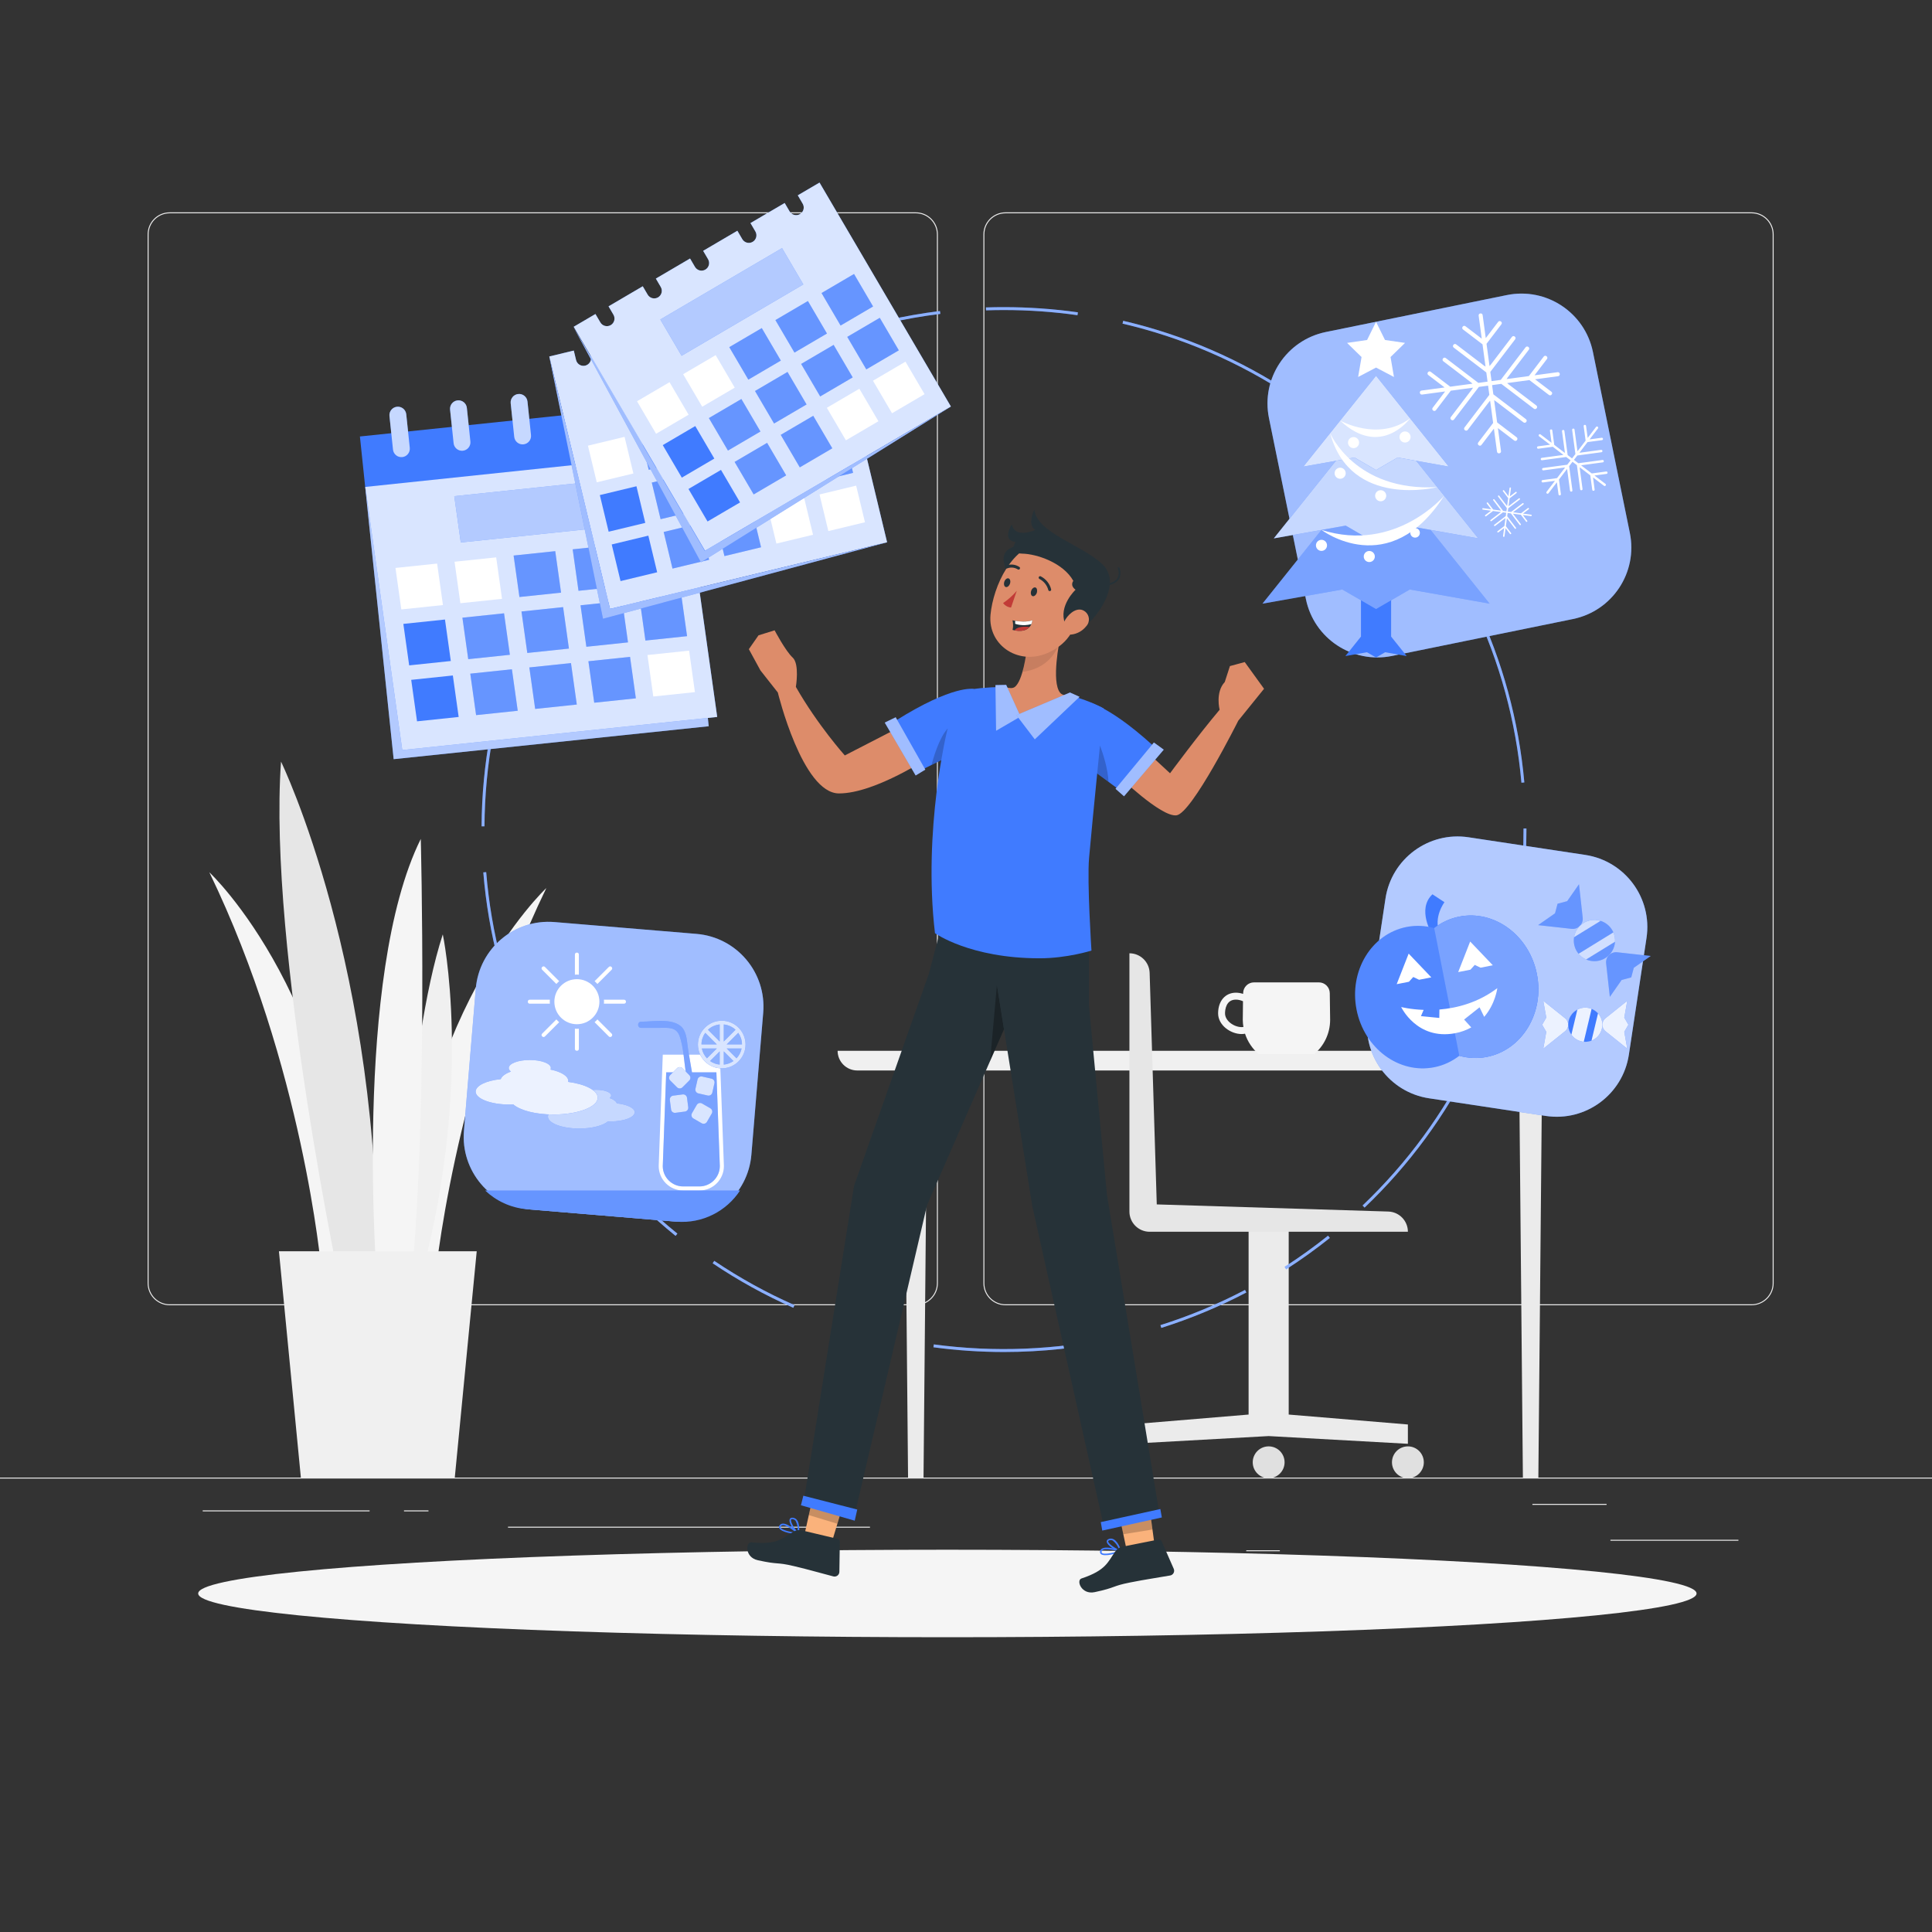 <?xml version="1.0" encoding="utf-8"?>
<!-- Generator: Adobe Illustrator 27.5.0, SVG Export Plug-In . SVG Version: 6.00 Build 0)  -->
<svg version="1.1" xmlns="http://www.w3.org/2000/svg" xmlns:xlink="http://www.w3.org/1999/xlink" x="0px" y="0px"
	 viewBox="0 0 500 500" style="enable-background:new 0 0 500 500;" xml:space="preserve">
<rect x="0" y="0" width="500" height="500" fill="#333333" stroke="none"/>
<g id="Background_Complete">
	<g>
		<rect x="416.779" y="398.494" style="fill:#EBEBEB;" width="33.122" height="0.25"/>
		<rect x="322.527" y="401.208" style="fill:#EBEBEB;" width="8.693" height="0.25"/>
		<rect x="396.586" y="389.208" style="fill:#EBEBEB;" width="19.192" height="0.25"/>
		<rect x="52.459" y="390.888" style="fill:#EBEBEB;" width="43.193" height="0.25"/>
		<rect x="104.556" y="390.888" style="fill:#EBEBEB;" width="6.333" height="0.25"/>
		<rect x="131.471" y="395.111" style="fill:#EBEBEB;" width="93.676" height="0.25"/>
		<path style="fill:#EBEBEB;" d="M237.014,337.8H43.915c-3.147,0-5.708-2.561-5.708-5.708V60.66c0-3.147,2.561-5.708,5.708-5.708
			h193.099c3.146,0,5.707,2.561,5.707,5.708v271.432C242.721,335.239,240.16,337.8,237.014,337.8z M43.915,55.203
			c-3.01,0-5.458,2.448-5.458,5.458v271.432c0,3.01,2.448,5.458,5.458,5.458h193.099c3.009,0,5.457-2.448,5.457-5.458V60.66
			c0-3.009-2.448-5.458-5.457-5.458H43.915z"/>
		<path style="fill:#EBEBEB;" d="M453.31,337.8H260.212c-3.147,0-5.707-2.561-5.707-5.708V60.66c0-3.147,2.561-5.708,5.707-5.708
			H453.31c3.148,0,5.708,2.561,5.708,5.708v271.432C459.019,335.239,456.458,337.8,453.31,337.8z M260.212,55.203
			c-3.009,0-5.457,2.448-5.457,5.458v271.432c0,3.01,2.448,5.458,5.457,5.458H453.31c3.01,0,5.458-2.448,5.458-5.458V60.66
			c0-3.009-2.448-5.458-5.458-5.458H260.212z"/>
		<rect y="382.398" style="fill:#EBEBEB;" width="500" height="0.25"/>
	</g>
	<g>
		<g>
			<g>
				<path style="fill:#F5F5F5;" d="M83.117,328.246c0,0-4.653-52.29-28.946-102.507c0,0,35.863,33.475,37.12,102.507H83.117z"/>
				<path style="fill:#F5F5F5;" d="M112.445,332.333c0,0,4.653-52.29,28.946-102.507c0,0-35.863,33.475-37.12,102.507H112.445z"/>
				<path style="fill:#E6E6E6;" d="M88.776,336.342c0,0-19.514-91.033-16.045-139.237c0,0,26.106,53.662,24.848,134.778
					L88.776,336.342z"/>
				<path style="fill:#F0F0F0;" d="M103.192,330.595c0,0,1.86-59.429,11.401-88.781c0,0,7.957,37.271-5.26,87.366L103.192,330.595z"
					/>
				<path style="fill:#F5F5F5;" d="M97.579,331.883c0,0-6.288-79.248,11.318-114.766c0,0,1.886,72.007-2.515,114.766H97.579z"/>
			</g>
			<polygon style="fill:#F0F0F0;" points="117.682,382.564 77.881,382.564 72.188,323.833 123.374,323.833 			"/>
		</g>
		<g>
			<g>
				<polygon style="fill:#EBEBEB;" points="239.006,382.564 235.006,382.564 234.006,274.49 240.006,274.49 				"/>
				<polygon style="fill:#EBEBEB;" points="398.124,382.564 394.124,382.564 393.124,274.49 399.124,274.49 				"/>
			</g>
			<path style="fill:#F0F0F0;" d="M411.263,277.039H221.867c-2.815,0-5.096-2.282-5.096-5.096l0,0h199.588l0,0
				C416.359,274.757,414.077,277.039,411.263,277.039z"/>
		</g>
		<g>
			<polygon style="fill:#EBEBEB;" points="333.517,366.087 333.517,315.829 323.135,315.829 323.135,366.087 292.291,368.655 
				292.291,373.655 328.326,371.655 364.361,373.655 364.361,368.655 			"/>
			<path style="fill:#E0E0E0;" d="M296.414,378.442c0,2.277-1.846,4.122-4.122,4.122c-2.277,0-4.122-1.846-4.122-4.122
				c0-2.277,1.846-4.122,4.122-4.122C294.568,374.319,296.414,376.165,296.414,378.442z"/>
			<path style="fill:#E0E0E0;" d="M368.484,378.442c0,2.277-1.846,4.122-4.122,4.122c-2.277,0-4.122-1.846-4.122-4.122
				c0-2.277,1.846-4.122,4.122-4.122C366.638,374.319,368.484,376.165,368.484,378.442z"/>
			<path style="fill:#E0E0E0;" d="M332.449,378.442c0,2.277-1.846,4.122-4.122,4.122s-4.122-1.846-4.122-4.122
				c0-2.277,1.846-4.122,4.122-4.122S332.449,376.165,332.449,378.442z"/>
			<path style="fill:#E6E6E6;" d="M299.37,311.701l-1.844-59.916c-0.087-2.828-2.405-5.076-5.235-5.076l0,0v66.832
				c0,2.893,2.345,5.238,5.238,5.238h66.832l0,0c0-2.83-2.248-5.147-5.076-5.234L299.37,311.701z"/>
		</g>
		<path style="fill:#F5F5F5;" d="M344.145,257.01c-0.026-1.536-1.279-2.773-2.815-2.773h-16.792c-1.537,0-2.79,1.237-2.815,2.773
			c-0.001,0.071-0.002,0.137-0.003,0.207c-0.616-0.197-1.25-0.309-1.87-0.309c-2.754,0-4.604,2.15-4.604,5.351
			c0,3.062,3.219,5.351,6.097,5.351c0.303,0,0.589-0.036,0.868-0.087c0.677,2.079,1.915,3.904,3.544,5.288h14.359
			c2.519-2.139,4.123-5.321,4.123-8.886C344.235,262.815,344.198,260.211,344.145,257.01z M321.341,265.816
			c-1.95,0-4.304-1.587-4.304-3.558c0-0.834,0.203-3.558,2.811-3.558c0.602,0,1.241,0.152,1.839,0.419
			c-0.034,2.211-0.056,3.952-0.056,4.805c0,0.636,0.068,1.254,0.166,1.862C321.654,265.806,321.503,265.816,321.341,265.816z"/>
	</g>
</g>
<g id="Background_Simple" style="display:none;">
	<g style="display:inline;">
		<path style="fill:#407BFF;" d="M93.889,172.943l16.082-46.244c7.612-21.89,31.635-33.348,53.437-25.487l57.568,20.756
			c15.853,5.716,33.588,1.31,44.923-11.161l16.379-18.02c16.184-17.805,44.048-18.222,60.757-0.909l45.889,47.547
			c20.157,20.886,13.289,55.471-13.32,67.069l0,0c-22.315,9.726-31.559,36.441-20.029,57.879l10.306,19.16
			c11.704,21.761,1.987,48.868-20.876,58.237l-66.915,27.422c-22.87,9.372-48.822-3.13-55.746-26.857l-22.295-76.398
			c-4.279-14.662-16.243-25.803-31.171-29.028l-44.46-9.604C99.983,222.027,85.678,196.554,93.889,172.943z"/>
		<path style="opacity:0.9;fill:#FFFFFF;" d="M93.889,172.943l16.082-46.244c7.612-21.89,31.635-33.348,53.437-25.487l57.568,20.756
			c15.853,5.716,33.588,1.31,44.923-11.161l16.379-18.02c16.184-17.805,44.048-18.222,60.757-0.909l45.889,47.547
			c20.157,20.886,13.289,55.471-13.32,67.069l0,0c-22.315,9.726-31.559,36.441-20.029,57.879l10.306,19.16
			c11.704,21.761,1.987,48.868-20.876,58.237l-66.915,27.422c-22.87,9.372-48.822-3.13-55.746-26.857l-22.295-76.398
			c-4.279-14.662-16.243-25.803-31.171-29.028l-44.46-9.604C99.983,222.027,85.678,196.554,93.889,172.943z"/>
	</g>
</g>
<g id="Shadow">
	<ellipse id="_x3C_Path_x3E__1_" style="fill:#F5F5F5;" cx="245.178" cy="412.391" rx="193.889" ry="11.323"/>
</g>
<g id="Line">
	<g>
		<g>
			<path style="fill:#407BFF;" d="M259.834,349.896c-6.111,0-12.255-0.411-18.262-1.223l0.101-0.744
				c15.596,2.108,31.835,1.453,47.186-1.924l0.161,0.732C279.496,348.833,269.677,349.896,259.834,349.896z M229.832,346.556
				c-4.514-1.022-9.021-2.293-13.398-3.775l0.24-0.711c4.352,1.475,8.834,2.738,13.323,3.754L229.832,346.556z M300.545,343.658
				l-0.226-0.715c7.522-2.372,14.885-5.437,21.885-9.108l0.349,0.664C315.514,338.191,308.109,341.273,300.545,343.658z
				 M205.312,338.451c-7.261-3.203-14.285-7.078-20.878-11.517l0.419-0.623c6.556,4.415,13.541,8.269,20.761,11.454L205.312,338.451
				z M332.861,328.496l-0.405-0.631c3.864-2.484,7.646-5.2,11.241-8.073l0.468,0.586
				C340.55,323.267,336.747,325.998,332.861,328.496z M174.838,319.844c-12.452-10.078-22.925-22.146-31.128-35.867l0.644-0.385
				c8.158,13.646,18.573,25.647,30.956,35.669L174.838,319.844z M353.15,312.528l-0.517-0.543
				c11.537-11.007,20.939-23.817,27.946-38.076l0.673,0.33C374.206,288.578,364.751,301.46,353.15,312.528z M138.047,273.479
				c-2.015-4.165-3.833-8.48-5.403-12.825l0.705-0.256c1.562,4.322,3.37,8.613,5.372,12.755L138.047,273.479z M386.034,263.306
				l-0.7-0.27c2.839-7.365,5.035-15.032,6.528-22.788l0.736,0.143C391.097,248.189,388.889,255.898,386.034,263.306z
				 M129.092,249.265c-2.019-7.657-3.37-15.562-4.013-23.495l0.747-0.061c0.64,7.888,1.983,15.749,3.992,23.364L129.092,249.265z
				 M394.333,228.588l-0.746-0.076c0.465-4.561,0.701-9.21,0.701-13.82v-0.28h0.75v0.28
				C395.038,219.327,394.801,224.002,394.333,228.588z M125.383,213.854l-0.75-0.005c0.098-16.077,2.991-31.793,8.599-46.715
				l0.702,0.264C128.358,182.236,125.481,197.866,125.383,213.854z M393.748,202.56c-1.42-15.875-5.602-31.202-12.43-45.555
				l0.678-0.322c6.866,14.434,11.071,29.847,12.499,45.811L393.748,202.56z M138.599,156.485l-0.676-0.325
				c2.003-4.165,4.249-8.274,6.673-12.215l0.639,0.393C142.824,148.256,140.591,152.343,138.599,156.485z M375.754,146.53
				c-4.004-6.795-8.642-13.283-13.784-19.284l0.569-0.488c5.171,6.034,9.835,12.558,13.861,19.391L375.754,146.53z M151.893,134.513
				l-0.602-0.447c4.737-6.367,10.07-12.357,15.853-17.805l0.515,0.546C161.908,122.225,156.603,128.182,151.893,134.513z
				 M353.861,118.584c-3.289-3.217-6.779-6.299-10.376-9.161l0.467-0.587c3.616,2.878,7.126,5.977,10.433,9.212L353.861,118.584z
				 M176.644,109.058l-0.465-0.589c12.597-9.934,26.686-17.471,41.875-22.401l0.232,0.713
				C203.181,91.684,189.171,99.179,176.644,109.058z M333.884,102.449c-13.302-8.793-27.895-15.084-43.372-18.695l0.171-0.73
				c15.564,3.632,30.238,9.958,43.615,18.8L333.884,102.449z M229.721,83.623l-0.167-0.731c4.499-1.029,9.111-1.836,13.708-2.398
				l0.091,0.744C238.782,81.796,234.196,82.599,229.721,83.623z M278.851,81.573c-6.252-0.885-12.651-1.335-19.017-1.335
				c-0.013,0-0.027,0-0.04,0c-1.534,0-3.086,0.026-4.615,0.079l-0.025-0.75c1.551-0.053,3.096-0.087,4.681-0.079
				c6.401,0,12.835,0.452,19.122,1.342L278.851,81.573z"/>
		</g>
		<g style="opacity:0.4;">
			<path style="fill:#FFFFFF;" d="M259.834,349.896c-6.111,0-12.255-0.411-18.262-1.223l0.101-0.744
				c15.596,2.108,31.835,1.453,47.186-1.924l0.161,0.732C279.496,348.833,269.677,349.896,259.834,349.896z M229.832,346.556
				c-4.514-1.022-9.021-2.293-13.398-3.775l0.24-0.711c4.352,1.475,8.834,2.738,13.323,3.754L229.832,346.556z M300.545,343.658
				l-0.226-0.715c7.522-2.372,14.885-5.437,21.885-9.108l0.349,0.664C315.514,338.191,308.109,341.273,300.545,343.658z
				 M205.312,338.451c-7.261-3.203-14.285-7.078-20.878-11.517l0.419-0.623c6.556,4.415,13.541,8.269,20.761,11.454L205.312,338.451
				z M332.861,328.496l-0.405-0.631c3.864-2.484,7.646-5.2,11.241-8.073l0.468,0.586
				C340.55,323.267,336.747,325.998,332.861,328.496z M174.838,319.844c-12.452-10.078-22.925-22.146-31.128-35.867l0.644-0.385
				c8.158,13.646,18.573,25.647,30.956,35.669L174.838,319.844z M353.15,312.528l-0.517-0.543
				c11.537-11.007,20.939-23.817,27.946-38.076l0.673,0.33C374.206,288.578,364.751,301.46,353.15,312.528z M138.047,273.479
				c-2.015-4.165-3.833-8.48-5.403-12.825l0.705-0.256c1.562,4.322,3.37,8.613,5.372,12.755L138.047,273.479z M386.034,263.306
				l-0.7-0.27c2.839-7.365,5.035-15.032,6.528-22.788l0.736,0.143C391.097,248.189,388.889,255.898,386.034,263.306z
				 M129.092,249.265c-2.019-7.657-3.37-15.562-4.013-23.495l0.747-0.061c0.64,7.888,1.983,15.749,3.992,23.364L129.092,249.265z
				 M394.333,228.588l-0.746-0.076c0.465-4.561,0.701-9.21,0.701-13.82v-0.28h0.75v0.28
				C395.038,219.327,394.801,224.002,394.333,228.588z M125.383,213.854l-0.75-0.005c0.098-16.077,2.991-31.793,8.599-46.715
				l0.702,0.264C128.358,182.236,125.481,197.866,125.383,213.854z M393.748,202.56c-1.42-15.875-5.602-31.202-12.43-45.555
				l0.678-0.322c6.866,14.434,11.071,29.847,12.499,45.811L393.748,202.56z M138.599,156.485l-0.676-0.325
				c2.003-4.165,4.249-8.274,6.673-12.215l0.639,0.393C142.824,148.256,140.591,152.343,138.599,156.485z M375.754,146.53
				c-4.004-6.795-8.642-13.283-13.784-19.284l0.569-0.488c5.171,6.034,9.835,12.558,13.861,19.391L375.754,146.53z M151.893,134.513
				l-0.602-0.447c4.737-6.367,10.07-12.357,15.853-17.805l0.515,0.546C161.908,122.225,156.603,128.182,151.893,134.513z
				 M353.861,118.584c-3.289-3.217-6.779-6.299-10.376-9.161l0.467-0.587c3.616,2.878,7.126,5.977,10.433,9.212L353.861,118.584z
				 M176.644,109.058l-0.465-0.589c12.597-9.934,26.686-17.471,41.875-22.401l0.232,0.713
				C203.181,91.684,189.171,99.179,176.644,109.058z M333.884,102.449c-13.302-8.793-27.895-15.084-43.372-18.695l0.171-0.73
				c15.564,3.632,30.238,9.958,43.615,18.8L333.884,102.449z M229.721,83.623l-0.167-0.731c4.499-1.029,9.111-1.836,13.708-2.398
				l0.091,0.744C238.782,81.796,234.196,82.599,229.721,83.623z M278.851,81.573c-6.252-0.885-12.651-1.335-19.017-1.335
				c-0.013,0-0.027,0-0.04,0c-1.534,0-3.086,0.026-4.615,0.079l-0.025-0.75c1.551-0.053,3.096-0.087,4.681-0.079
				c6.401,0,12.835,0.452,19.122,1.342L278.851,81.573z"/>
		</g>
	</g>
</g>
<g id="Calendar_1_">
	<g>
		<g>
			<g>
				
					<rect x="98.012" y="121.539" transform="matrix(0.995 -0.104 0.104 0.995 -15.638 15.387)" style="fill:#407BFF;" width="81.949" height="70.701"/>
				
					<rect x="98.012" y="121.539" transform="matrix(0.995 -0.104 0.104 0.995 -15.638 15.387)" style="opacity:0.6;fill:#FFFFFF;" width="81.949" height="70.701"/>
			</g>
			
				<rect x="93.625" y="108.541" transform="matrix(0.995 -0.104 0.104 0.995 -11.3 14.7)" style="fill:#407BFF;" width="81.949" height="13.228"/>
			<g>
				<g>
					<path style="fill:#407BFF;" d="M105.137,107.21c-0.126-1.199-1.201-2.07-2.4-1.943c-1.199,0.126-2.069,1.201-1.943,2.4
						c0.081,0.768,0.832,7.919,0.913,8.687c0.126,1.199,1.201,2.069,2.4,1.943c1.2-0.126,2.07-1.201,1.944-2.4
						C105.985,115.282,105.201,107.825,105.137,107.21z"/>
					<path style="fill:#407BFF;" d="M120.823,105.561c-0.126-1.199-1.2-2.07-2.4-1.944c-1.199,0.126-2.069,1.201-1.943,2.4
						c0.081,0.768,0.832,7.919,0.913,8.687c0.126,1.199,1.201,2.07,2.4,1.943c1.2-0.126,2.07-1.201,1.943-2.4
						C121.672,113.633,120.888,106.176,120.823,105.561z"/>
					<path style="fill:#407BFF;" d="M136.51,103.912c-0.126-1.199-1.201-2.069-2.4-1.943c-1.199,0.126-2.069,1.201-1.943,2.4
						c0.081,0.768,0.832,7.919,0.913,8.687c0.126,1.199,1.201,2.07,2.4,1.943c1.2-0.126,2.07-1.201,1.944-2.4
						C137.358,111.985,136.574,104.527,136.51,103.912z"/>
					<path style="fill:#407BFF;" d="M152.196,102.264c-0.126-1.199-1.201-2.07-2.4-1.944c-1.199,0.126-2.069,1.201-1.943,2.4
						c0.081,0.768,0.832,7.919,0.913,8.687c0.126,1.199,1.201,2.069,2.4,1.943c1.2-0.126,2.07-1.201,1.944-2.4
						C153.045,110.336,152.261,102.878,152.196,102.264z"/>
					<path style="fill:#407BFF;" d="M167.883,100.615c-0.126-1.199-1.201-2.07-2.4-1.943c-1.199,0.126-2.069,1.201-1.943,2.4
						c0.081,0.768,0.832,7.919,0.913,8.687c0.126,1.199,1.201,2.07,2.4,1.944c1.2-0.126,2.07-1.201,1.944-2.4
						C168.731,108.687,167.947,101.23,167.883,100.615z"/>
				</g>
				<g style="opacity:0.7;">
					<path style="fill:#FFFFFF;" d="M105.137,107.21c-0.126-1.199-1.201-2.07-2.4-1.943c-1.199,0.126-2.069,1.201-1.943,2.4
						c0.081,0.768,0.832,7.919,0.913,8.687c0.126,1.199,1.201,2.069,2.4,1.943c1.2-0.126,2.07-1.201,1.944-2.4
						C105.985,115.282,105.201,107.825,105.137,107.21z"/>
					<path style="fill:#FFFFFF;" d="M120.823,105.561c-0.126-1.199-1.2-2.07-2.4-1.944c-1.199,0.126-2.069,1.201-1.943,2.4
						c0.081,0.768,0.832,7.919,0.913,8.687c0.126,1.199,1.201,2.07,2.4,1.943c1.2-0.126,2.07-1.201,1.943-2.4
						C121.672,113.633,120.888,106.176,120.823,105.561z"/>
					<path style="fill:#FFFFFF;" d="M136.51,103.912c-0.126-1.199-1.201-2.069-2.4-1.943c-1.199,0.126-2.069,1.201-1.943,2.4
						c0.081,0.768,0.832,7.919,0.913,8.687c0.126,1.199,1.201,2.07,2.4,1.943c1.2-0.126,2.07-1.201,1.944-2.4
						C137.358,111.985,136.574,104.527,136.51,103.912z"/>
					<path style="fill:#FFFFFF;" d="M152.196,102.264c-0.126-1.199-1.201-2.07-2.4-1.944c-1.199,0.126-2.069,1.201-1.943,2.4
						c0.081,0.768,0.832,7.919,0.913,8.687c0.126,1.199,1.201,2.069,2.4,1.943c1.2-0.126,2.07-1.201,1.944-2.4
						C153.045,110.336,152.261,102.878,152.196,102.264z"/>
					<path style="fill:#FFFFFF;" d="M167.883,100.615c-0.126-1.199-1.201-2.07-2.4-1.943c-1.199,0.126-2.069,1.201-1.943,2.4
						c0.081,0.768,0.832,7.919,0.913,8.687c0.126,1.199,1.201,2.07,2.4,1.944c1.2-0.126,2.07-1.201,1.944-2.4
						C168.731,108.687,167.947,101.23,167.883,100.615z"/>
				</g>
			</g>
			<g>
				<polygon style="fill:#407BFF;" points="185.611,185.544 104.111,194.11 94.541,126.016 176.041,117.45 				"/>
				<polygon style="opacity:0.8;fill:#FFFFFF;" points="185.611,185.544 104.111,194.11 94.541,126.016 176.041,117.45 				"/>
			</g>
			<g>
				<polygon style="fill:#407BFF;" points="159.594,136.154 119.25,140.394 117.566,128.41 157.91,124.17 				"/>
				<polygon style="opacity:0.6;fill:#FFFFFF;" points="159.594,136.154 119.25,140.394 117.566,128.41 157.91,124.17 				"/>
			</g>
			<polygon style="fill:#FFFFFF;" points="114.634,156.587 103.858,157.72 102.35,146.984 113.125,145.852 			"/>
			<polygon style="fill:#FFFFFF;" points="129.92,154.981 119.144,156.113 117.635,145.377 128.411,144.245 			"/>
			<g>
				<polygon style="fill:#407BFF;" points="116.669,171.068 105.894,172.2 104.385,161.465 115.16,160.332 				"/>
			</g>
			<g>
				<polygon style="fill:#407BFF;" points="118.704,185.549 107.929,186.681 106.42,175.945 117.195,174.813 				"/>
			</g>
			<g>
				<polygon style="fill:#407BFF;" points="131.955,169.461 121.179,170.594 119.671,159.858 130.446,158.726 				"/>
				<polygon style="opacity:0.2;fill:#FFFFFF;" points="131.955,169.461 121.179,170.594 119.671,159.858 130.446,158.726 				"/>
			</g>
			<g>
				<polygon style="fill:#407BFF;" points="147.24,167.855 136.465,168.987 134.956,158.251 145.732,157.119 				"/>
				<polygon style="opacity:0.2;fill:#FFFFFF;" points="147.24,167.855 136.465,168.987 134.956,158.251 145.732,157.119 				"/>
			</g>
			<g>
				<polygon style="fill:#407BFF;" points="162.526,166.248 151.751,167.381 150.242,156.645 161.018,155.512 				"/>
				<polygon style="opacity:0.2;fill:#FFFFFF;" points="162.526,166.248 151.751,167.381 150.242,156.645 161.018,155.512 				"/>
			</g>
			<g>
				<polygon style="fill:#407BFF;" points="177.812,164.641 167.037,165.774 165.528,155.038 176.303,153.906 				"/>
				<polygon style="opacity:0.2;fill:#FFFFFF;" points="177.812,164.641 167.037,165.774 165.528,155.038 176.303,153.906 				"/>
			</g>
			<g>
				<polygon style="fill:#407BFF;" points="133.99,183.942 123.215,185.074 121.706,174.339 132.481,173.206 				"/>
				<polygon style="opacity:0.2;fill:#FFFFFF;" points="133.99,183.942 123.215,185.074 121.706,174.339 132.481,173.206 				"/>
			</g>
			<g>
				<polygon style="fill:#407BFF;" points="149.276,182.335 138.5,183.468 136.992,172.732 147.767,171.6 				"/>
				<polygon style="opacity:0.2;fill:#FFFFFF;" points="149.276,182.335 138.5,183.468 136.992,172.732 147.767,171.6 				"/>
			</g>
			<g>
				<polygon style="fill:#407BFF;" points="164.561,180.729 153.786,181.861 152.277,171.126 163.053,169.993 				"/>
				<polygon style="opacity:0.2;fill:#FFFFFF;" points="164.561,180.729 153.786,181.861 152.277,171.126 163.053,169.993 				"/>
			</g>
			<g>
				<polygon style="fill:none;" points="145.205,153.374 134.43,154.507 132.921,143.771 143.697,142.638 				"/>
				<polygon style="fill:#407BFF;" points="145.205,153.374 134.43,154.507 132.921,143.771 143.697,142.638 				"/>
				<polygon style="opacity:0.2;fill:#FFFFFF;" points="145.205,153.374 134.43,154.507 132.921,143.771 143.697,142.638 				"/>
			</g>
			<g>
				<polygon style="fill:none;" points="160.491,151.767 149.716,152.9 148.207,142.164 158.982,141.032 				"/>
				<polygon style="fill:#407BFF;" points="160.491,151.767 149.716,152.9 148.207,142.164 158.982,141.032 				"/>
				<polygon style="opacity:0.2;fill:#FFFFFF;" points="160.491,151.767 149.716,152.9 148.207,142.164 158.982,141.032 				"/>
			</g>
			<g>
				<polygon style="fill:none;" points="175.777,150.161 165.002,151.293 163.493,140.558 174.268,139.425 				"/>
				<polygon style="fill:#407BFF;" points="175.777,150.161 165.002,151.293 163.493,140.558 174.268,139.425 				"/>
				<polygon style="opacity:0.2;fill:#FFFFFF;" points="175.777,150.161 165.002,151.293 163.493,140.558 174.268,139.425 				"/>
			</g>
			<polygon style="fill:#FFFFFF;" points="179.847,179.122 169.072,180.255 167.563,169.519 178.339,168.387 			"/>
		</g>
		<g>
			<g>
				<g>
					<path style="fill:#407BFF;" d="M208.115,78.979c0.254,1.055-0.396,2.117-1.451,2.37c-1.055,0.254-2.116-0.396-2.37-1.451
						c-0.06-0.247-0.3-1.247-0.589-2.447l-9.981,2.4c0.296,1.231,0.54,2.248,0.589,2.447c0.254,1.055-0.396,2.117-1.451,2.37
						c-1.055,0.254-2.116-0.396-2.37-1.451c-0.06-0.247-0.3-1.247-0.589-2.447l-9.98,2.4c0.296,1.231,0.541,2.248,0.589,2.447
						c0.254,1.055-0.396,2.117-1.452,2.37c-1.055,0.254-2.117-0.396-2.37-1.451c-0.06-0.247-0.3-1.247-0.589-2.447l-9.98,2.4
						c0.296,1.231,0.541,2.248,0.589,2.447c0.254,1.055-0.396,2.117-1.451,2.37c-1.055,0.254-2.117-0.396-2.37-1.451
						c-0.059-0.247-0.3-1.247-0.589-2.447l-9.981,2.4c0.296,1.231,0.54,2.248,0.589,2.447c0.254,1.055-0.396,2.117-1.451,2.37
						c-1.055,0.254-2.116-0.396-2.37-1.451c-0.059-0.247-0.3-1.247-0.589-2.447l-6.34,1.525l15.712,65.332l71.71-17.245
						l-15.712-65.332l-6.34,1.525C207.822,77.763,208.067,78.78,208.115,78.979z"/>
					<path style="opacity:0.8;fill:#FFFFFF;" d="M208.115,78.979c0.254,1.055-0.396,2.117-1.451,2.37
						c-1.055,0.254-2.116-0.396-2.37-1.451c-0.06-0.247-0.3-1.247-0.589-2.447l-9.981,2.4c0.296,1.231,0.54,2.248,0.589,2.447
						c0.254,1.055-0.396,2.117-1.451,2.37c-1.055,0.254-2.116-0.396-2.37-1.451c-0.06-0.247-0.3-1.247-0.589-2.447l-9.98,2.4
						c0.296,1.231,0.541,2.248,0.589,2.447c0.254,1.055-0.396,2.117-1.452,2.37c-1.055,0.254-2.117-0.396-2.37-1.451
						c-0.06-0.247-0.3-1.247-0.589-2.447l-9.98,2.4c0.296,1.231,0.541,2.248,0.589,2.447c0.254,1.055-0.396,2.117-1.451,2.37
						c-1.055,0.254-2.117-0.396-2.37-1.451c-0.059-0.247-0.3-1.247-0.589-2.447l-9.981,2.4c0.296,1.231,0.54,2.248,0.589,2.447
						c0.254,1.055-0.396,2.117-1.451,2.37c-1.055,0.254-2.116-0.396-2.37-1.451c-0.059-0.247-0.3-1.247-0.589-2.447l-6.34,1.525
						l15.712,65.332l71.71-17.245l-15.712-65.332l-6.34,1.525C207.822,77.763,208.067,78.78,208.115,78.979z"/>
				</g>
				<g>
					
						<rect x="164.852" y="92.49" transform="matrix(0.972 -0.234 0.234 0.972 -17.823 45.529)" style="fill:#407BFF;" width="36.51" height="10.885"/>
					
						<rect x="164.852" y="92.49" transform="matrix(0.972 -0.234 0.234 0.972 -17.823 45.529)" style="opacity:0.6;fill:#FFFFFF;" width="36.51" height="10.885"/>
				</g>
				
					<rect x="153.186" y="114.123" transform="matrix(0.972 -0.234 0.234 0.972 -23.443 40.258)" style="fill:#FFFFFF;" width="9.751" height="9.751"/>
				
					<rect x="166.636" y="110.889" transform="matrix(0.972 -0.234 0.234 0.972 -22.314 43.312)" style="fill:#407BFF;" width="9.751" height="9.751"/>
				
					<rect x="180.085" y="107.655" transform="matrix(0.972 -0.234 0.234 0.972 -21.185 46.367)" style="fill:#407BFF;" width="9.751" height="9.751"/>
				
					<rect x="193.535" y="104.42" transform="matrix(0.972 -0.234 0.234 0.972 -20.055 49.422)" style="fill:#407BFF;" width="9.751" height="9.751"/>
				
					<rect x="206.985" y="101.186" transform="matrix(0.972 -0.234 0.234 0.972 -18.926 52.477)" style="fill:#407BFF;" width="9.751" height="9.751"/>
				
					<rect x="156.262" y="126.912" transform="matrix(0.972 -0.234 0.234 0.972 -26.348 41.332)" style="fill:#407BFF;" width="9.751" height="9.751"/>
				
					<rect x="169.711" y="123.677" transform="matrix(0.972 -0.234 0.234 0.972 -25.219 44.385)" style="fill:#407BFF;" width="9.751" height="9.751"/>
				
					<rect x="183.161" y="120.443" transform="matrix(0.972 -0.234 0.234 0.972 -24.09 47.443)" style="fill:#407BFF;" width="9.751" height="9.751"/>
				
					<rect x="196.61" y="117.208" transform="matrix(0.972 -0.234 0.234 0.972 -22.96 50.495)" style="fill:#407BFF;" width="9.751" height="9.751"/>
				
					<rect x="210.06" y="113.974" transform="matrix(0.972 -0.234 0.234 0.972 -21.831 53.551)" style="fill:#407BFF;" width="9.751" height="9.751"/>
				
					<rect x="159.337" y="139.7" transform="matrix(0.972 -0.234 0.234 0.972 -29.252 42.403)" style="fill:#407BFF;" width="9.751" height="9.751"/>
				
					<rect x="172.787" y="136.465" transform="matrix(0.972 -0.234 0.234 0.972 -28.123 45.459)" style="fill:#407BFF;" width="9.751" height="9.751"/>
				
					<rect x="186.236" y="133.231" transform="matrix(0.972 -0.234 0.234 0.972 -26.995 48.516)" style="fill:#407BFF;" width="9.751" height="9.751"/>
				<g>
					
						<rect x="166.636" y="110.889" transform="matrix(0.972 -0.234 0.234 0.972 -22.314 43.312)" style="opacity:0.2;fill:#FFFFFF;" width="9.751" height="9.751"/>
					
						<rect x="180.085" y="107.655" transform="matrix(0.972 -0.234 0.234 0.972 -21.185 46.367)" style="opacity:0.2;fill:#FFFFFF;" width="9.751" height="9.751"/>
					
						<rect x="193.535" y="104.42" transform="matrix(0.972 -0.234 0.234 0.972 -20.055 49.422)" style="opacity:0.2;fill:#FFFFFF;" width="9.751" height="9.751"/>
					
						<rect x="206.985" y="101.186" transform="matrix(0.972 -0.234 0.234 0.972 -18.926 52.477)" style="opacity:0.2;fill:#FFFFFF;" width="9.751" height="9.751"/>
					
						<rect x="169.711" y="123.677" transform="matrix(0.972 -0.234 0.234 0.972 -25.219 44.385)" style="opacity:0.2;fill:#FFFFFF;" width="9.751" height="9.751"/>
					
						<rect x="183.161" y="120.443" transform="matrix(0.972 -0.234 0.234 0.972 -24.09 47.443)" style="opacity:0.2;fill:#FFFFFF;" width="9.751" height="9.751"/>
					
						<rect x="196.61" y="117.208" transform="matrix(0.972 -0.234 0.234 0.972 -22.96 50.495)" style="opacity:0.2;fill:#FFFFFF;" width="9.751" height="9.751"/>
					
						<rect x="210.06" y="113.974" transform="matrix(0.972 -0.234 0.234 0.972 -21.831 53.551)" style="opacity:0.2;fill:#FFFFFF;" width="9.751" height="9.751"/>
					
						<rect x="172.787" y="136.465" transform="matrix(0.972 -0.234 0.234 0.972 -28.123 45.459)" style="opacity:0.2;fill:#FFFFFF;" width="9.751" height="9.751"/>
					
						<rect x="186.236" y="133.231" transform="matrix(0.972 -0.234 0.234 0.972 -26.995 48.516)" style="opacity:0.2;fill:#FFFFFF;" width="9.751" height="9.751"/>
				</g>
				
					<rect x="199.686" y="129.996" transform="matrix(0.972 -0.234 0.234 0.972 -25.865 51.569)" style="fill:#FFFFFF;" width="9.751" height="9.751"/>
				
					<rect x="213.135" y="126.762" transform="matrix(0.972 -0.234 0.234 0.972 -24.736 54.624)" style="fill:#FFFFFF;" width="9.751" height="9.751"/>
			</g>
			<g>
				<polygon style="fill:#407BFF;" points="142.156,92.253 156.057,160.131 229.577,140.34 157.868,157.585 				"/>
				<polygon style="opacity:0.5;fill:#FFFFFF;" points="142.156,92.253 156.057,160.131 229.577,140.34 157.868,157.585 				"/>
			</g>
		</g>
		<g>
			<g>
				<g>
					<path style="fill:#407BFF;" d="M207.737,52.719c0.549,0.936,0.235,2.14-0.701,2.69c-0.936,0.549-2.14,0.235-2.689-0.701
						c-0.129-0.22-0.649-1.106-1.273-2.171l-8.854,5.194c0.641,1.092,1.17,1.994,1.273,2.171c0.549,0.936,0.236,2.14-0.701,2.69
						c-0.936,0.549-2.14,0.235-2.689-0.701c-0.129-0.22-0.649-1.106-1.273-2.171l-8.854,5.194c0.641,1.092,1.17,1.994,1.273,2.171
						c0.549,0.936,0.236,2.14-0.701,2.69c-0.936,0.549-2.14,0.235-2.689-0.701c-0.129-0.219-0.649-1.106-1.273-2.171l-8.854,5.194
						c0.641,1.092,1.17,1.994,1.273,2.171c0.549,0.936,0.235,2.14-0.701,2.69c-0.936,0.549-2.14,0.235-2.689-0.701
						c-0.129-0.219-0.649-1.106-1.273-2.171l-8.854,5.194c0.641,1.092,1.17,1.994,1.273,2.171c0.549,0.936,0.236,2.14-0.701,2.69
						c-0.936,0.549-2.14,0.235-2.689-0.701c-0.129-0.22-0.649-1.106-1.273-2.171l-5.624,3.299l33.999,57.959l63.617-37.317
						l-33.999-57.959l-5.624,3.299C207.104,51.64,207.633,52.542,207.737,52.719z"/>
					<path style="opacity:0.8;fill:#FFFFFF;" d="M207.737,52.719c0.549,0.936,0.235,2.14-0.701,2.69
						c-0.936,0.549-2.14,0.235-2.689-0.701c-0.129-0.22-0.649-1.106-1.273-2.171l-8.854,5.194c0.641,1.092,1.17,1.994,1.273,2.171
						c0.549,0.936,0.236,2.14-0.701,2.69c-0.936,0.549-2.14,0.235-2.689-0.701c-0.129-0.22-0.649-1.106-1.273-2.171l-8.854,5.194
						c0.641,1.092,1.17,1.994,1.273,2.171c0.549,0.936,0.236,2.14-0.701,2.69c-0.936,0.549-2.14,0.235-2.689-0.701
						c-0.129-0.219-0.649-1.106-1.273-2.171l-8.854,5.194c0.641,1.092,1.17,1.994,1.273,2.171c0.549,0.936,0.235,2.14-0.701,2.69
						c-0.936,0.549-2.14,0.235-2.689-0.701c-0.129-0.219-0.649-1.106-1.273-2.171l-8.854,5.194c0.641,1.092,1.17,1.994,1.273,2.171
						c0.549,0.936,0.236,2.14-0.701,2.69c-0.936,0.549-2.14,0.235-2.689-0.701c-0.129-0.22-0.649-1.106-1.273-2.171l-5.624,3.299
						l33.999,57.959l63.617-37.317l-33.999-57.959l-5.624,3.299C207.104,51.64,207.633,52.542,207.737,52.719z"/>
				</g>
				<g>
					
						<rect x="171.052" y="72.672" transform="matrix(0.863 -0.506 0.506 0.863 -13.504 106.52)" style="fill:#407BFF;" width="36.51" height="10.885"/>
					
						<rect x="171.052" y="72.672" transform="matrix(0.863 -0.506 0.506 0.863 -13.504 106.52)" style="opacity:0.6;fill:#FFFFFF;" width="36.51" height="10.885"/>
				</g>
				
					<rect x="166.58" y="100.669" transform="matrix(0.863 -0.506 0.506 0.863 -29.836 101.258)" style="fill:#FFFFFF;" width="9.751" height="9.751"/>
				
					<rect x="178.511" y="93.67" transform="matrix(0.863 -0.506 0.506 0.863 -24.654 106.333)" style="fill:#FFFFFF;" width="9.751" height="9.751"/>
				
					<rect x="190.443" y="86.67" transform="matrix(0.863 -0.506 0.506 0.863 -19.473 111.406)" style="fill:#407BFF;" width="9.751" height="9.751"/>
				
					<rect x="202.375" y="79.671" transform="matrix(0.863 -0.506 0.506 0.863 -14.292 116.481)" style="fill:#407BFF;" width="9.751" height="9.751"/>
				
					<rect x="214.306" y="72.672" transform="matrix(0.863 -0.506 0.506 0.863 -9.11 121.559)" style="fill:#407BFF;" width="9.751" height="9.751"/>
				
					<rect x="173.234" y="112.013" transform="matrix(0.863 -0.506 0.506 0.863 -34.661 106.186)" style="fill:#407BFF;" width="9.751" height="9.751"/>
				
					<rect x="185.166" y="105.014" transform="matrix(0.863 -0.506 0.506 0.863 -29.48 111.261)" style="fill:#407BFF;" width="9.751" height="9.751"/>
				
					<rect x="197.098" y="98.015" transform="matrix(0.863 -0.506 0.506 0.863 -24.299 116.336)" style="fill:#407BFF;" width="9.751" height="9.751"/>
				
					<rect x="209.03" y="91.016" transform="matrix(0.863 -0.506 0.506 0.863 -19.117 121.409)" style="fill:#407BFF;" width="9.751" height="9.751"/>
				
					<rect x="220.961" y="84.017" transform="matrix(0.863 -0.506 0.506 0.863 -13.936 126.483)" style="fill:#407BFF;" width="9.751" height="9.751"/>
				
					<rect x="179.889" y="123.358" transform="matrix(0.863 -0.506 0.506 0.863 -39.487 111.111)" style="fill:#407BFF;" width="9.751" height="9.751"/>
				
					<rect x="191.821" y="116.359" transform="matrix(0.863 -0.506 0.506 0.863 -34.306 116.186)" style="fill:#407BFF;" width="9.751" height="9.751"/>
				
					<rect x="203.753" y="109.36" transform="matrix(0.863 -0.506 0.506 0.863 -29.124 121.261)" style="fill:#407BFF;" width="9.751" height="9.751"/>
				<g>
					
						<rect x="190.443" y="86.67" transform="matrix(0.863 -0.506 0.506 0.863 -19.473 111.406)" style="opacity:0.2;fill:#FFFFFF;" width="9.751" height="9.751"/>
					
						<rect x="202.375" y="79.671" transform="matrix(0.863 -0.506 0.506 0.863 -14.292 116.481)" style="opacity:0.2;fill:#FFFFFF;" width="9.751" height="9.751"/>
					
						<rect x="214.306" y="72.672" transform="matrix(0.863 -0.506 0.506 0.863 -9.11 121.559)" style="opacity:0.2;fill:#FFFFFF;" width="9.751" height="9.751"/>
					
						<rect x="185.166" y="105.014" transform="matrix(0.863 -0.506 0.506 0.863 -29.48 111.261)" style="opacity:0.2;fill:#FFFFFF;" width="9.751" height="9.751"/>
					
						<rect x="197.098" y="98.015" transform="matrix(0.863 -0.506 0.506 0.863 -24.299 116.336)" style="opacity:0.2;fill:#FFFFFF;" width="9.751" height="9.751"/>
					
						<rect x="209.03" y="91.016" transform="matrix(0.863 -0.506 0.506 0.863 -19.117 121.409)" style="opacity:0.2;fill:#FFFFFF;" width="9.751" height="9.751"/>
					
						<rect x="220.961" y="84.017" transform="matrix(0.863 -0.506 0.506 0.863 -13.936 126.483)" style="opacity:0.2;fill:#FFFFFF;" width="9.751" height="9.751"/>
					
						<rect x="191.821" y="116.359" transform="matrix(0.863 -0.506 0.506 0.863 -34.306 116.186)" style="opacity:0.2;fill:#FFFFFF;" width="9.751" height="9.751"/>
					
						<rect x="203.753" y="109.36" transform="matrix(0.863 -0.506 0.506 0.863 -29.124 121.261)" style="opacity:0.2;fill:#FFFFFF;" width="9.751" height="9.751"/>
				</g>
				
					<rect x="215.684" y="102.361" transform="matrix(0.863 -0.506 0.506 0.863 -23.943 126.336)" style="fill:#FFFFFF;" width="9.751" height="9.751"/>
				
					<rect x="227.616" y="95.362" transform="matrix(0.863 -0.506 0.506 0.863 -18.762 131.409)" style="fill:#FFFFFF;" width="9.751" height="9.751"/>
			</g>
			<g>
				<polygon style="fill:#407BFF;" points="148.399,84.608 181.403,145.529 246.014,105.25 182.398,142.567 				"/>
				<polygon style="opacity:0.5;fill:#FFFFFF;" points="148.399,84.608 181.403,145.529 246.014,105.25 182.398,142.567 				"/>
			</g>
		</g>
	</g>
</g>
<g id="Seasons">
	<g>
		<g>
			<path style="fill:#407BFF;" d="M400.055,288.803l-30.207-4.565c-10.313-1.559-17.409-11.182-15.851-21.495l4.565-30.206
				c1.559-10.313,11.182-17.409,21.495-15.851l30.207,4.565c10.313,1.559,17.409,11.182,15.851,21.495l-4.565,30.207
				C419.991,283.265,410.367,290.362,400.055,288.803z"/>
			<path style="opacity:0.6;fill:#FFFFFF;" d="M400.055,288.803l-30.207-4.565c-10.313-1.559-17.409-11.182-15.851-21.495
				l4.565-30.206c1.559-10.313,11.182-17.409,21.495-15.851l30.207,4.565c10.313,1.559,17.409,11.182,15.851,21.495l-4.565,30.207
				C419.991,283.265,410.367,290.362,400.055,288.803z"/>
		</g>
		<g>
			<path style="fill:#407BFF;" d="M370.654,241.816c0,0-4.074-6.481,0.061-10.374l3.109,2.05c0,0-2.962,3.943-1.24,7.946
				L370.654,241.816z"/>
			<g>
				<path style="fill:#407BFF;" d="M377.66,237.219c-2.432,0.478-4.618,1.522-6.493,2.967c-2.283-0.628-4.701-0.767-7.133-0.289
					c-9.126,1.794-14.927,11.375-12.957,21.401c1.971,10.026,10.966,16.699,20.093,14.905c2.432-0.478,4.617-1.522,6.493-2.967
					c2.283,0.628,4.701,0.767,7.133,0.289c9.126-1.794,14.927-11.375,12.957-21.401C395.782,242.098,386.786,235.425,377.66,237.219
					z"/>
				<path style="opacity:0.1;fill:#FFFFFF;" d="M377.66,237.219c-2.432,0.478-4.618,1.522-6.493,2.967
					c-2.283-0.628-4.701-0.767-7.133-0.289c-9.126,1.794-14.927,11.375-12.957,21.401c1.971,10.026,10.966,16.699,20.093,14.905
					c2.432-0.478,4.617-1.522,6.493-2.967c2.283,0.628,4.701,0.767,7.133,0.289c9.126-1.794,14.927-11.375,12.957-21.401
					C395.782,242.098,386.786,235.425,377.66,237.219z"/>
			</g>
			<g>
				<path style="fill:#407BFF;" d="M377.66,237.219c-2.432,0.478-4.618,1.522-6.493,2.967l6.496,33.05
					c2.283,0.628,4.701,0.767,7.133,0.289c9.126-1.794,14.927-11.375,12.957-21.401C395.782,242.098,386.786,235.425,377.66,237.219
					z"/>
				<path style="opacity:0.3;fill:#FFFFFF;" d="M377.66,237.219c-2.432,0.478-4.618,1.522-6.493,2.967l6.496,33.05
					c2.283,0.628,4.701,0.767,7.133,0.289c9.126-1.794,14.927-11.375,12.957-21.401C395.782,242.098,386.786,235.425,377.66,237.219
					z"/>
			</g>
			<polygon style="fill:#FFFFFF;" points="365.751,252.846 367.252,253.564 370.423,252.941 364.561,246.795 361.462,254.702 
				364.633,254.079 			"/>
			<polygon style="fill:#FFFFFF;" points="381.668,249.717 383.169,250.435 386.34,249.812 380.478,243.666 377.379,251.574 
				380.55,250.95 			"/>
			<path style="fill:#FFFFFF;" d="M372.523,261.266l-0.036,2.176l-4.746-0.468l0.698-1.615c-3.502-0.129-5.815-0.741-5.815-0.741
				s4.032,8.59,13.893,6.792c1.656-0.302,3.047-0.845,4.246-1.518l-1.855-2.033l3.999-3.167l1.2,2.473
				c2.922-3.387,3.397-7.437,3.397-7.437C382.514,259.506,377.055,260.891,372.523,261.266z"/>
		</g>
		<g>
			<g>
				<path style="fill:#407BFF;" d="M402.441,236.363l-4.379,3.059l8.672,0.962c1.655,0.184,3.053-1.215,2.869-2.869l-0.962-8.672
					l-3.059,4.379l-2.482,0.66L402.441,236.363z"/>
			</g>
			<g>
				<path style="fill:#407BFF;" d="M419.685,253.607l-3.059,4.379l-0.962-8.672c-0.184-1.655,1.215-3.053,2.869-2.869l8.672,0.962
					l-4.379,3.059l-0.66,2.482L419.685,253.607z"/>
			</g>
			<path style="fill:#407BFF;" d="M416.409,247.189c-2.085,2.085-5.465,2.085-7.551,0c-2.085-2.085-2.085-5.465,0-7.551
				c2.085-2.085,5.466-2.085,7.551,0C418.494,241.724,418.494,245.104,416.409,247.189z"/>
			<g style="opacity:0.2;">
				<g>
					<path style="fill:#FFFFFF;" d="M402.441,236.363l-4.379,3.059l8.672,0.962c1.655,0.184,3.053-1.215,2.869-2.869l-0.962-8.672
						l-3.059,4.379l-2.482,0.66L402.441,236.363z"/>
				</g>
				<g>
					<path style="fill:#FFFFFF;" d="M419.685,253.607l-3.059,4.379l-0.962-8.672c-0.184-1.655,1.215-3.053,2.869-2.869l8.672,0.962
						l-4.379,3.059l-0.66,2.482L419.685,253.607z"/>
				</g>
				<path style="fill:#FFFFFF;" d="M416.409,247.189c-2.085,2.085-5.465,2.085-7.551,0c-2.085-2.085-2.085-5.465,0-7.551
					c2.085-2.085,5.466-2.085,7.551,0C418.494,241.724,418.494,245.104,416.409,247.189z"/>
			</g>
			<g style="opacity:0.7;">
				<path style="fill:#FFFFFF;" d="M414.227,238.32c-1.835-0.572-3.916-0.135-5.369,1.318c-0.818,0.818-1.31,1.837-1.486,2.897
					L414.227,238.32z"/>
				<path style="fill:#FFFFFF;" d="M408.858,247.189c0.487,0.487,1.047,0.856,1.642,1.115l7.457-4.586
					c0.047-0.819-0.093-1.645-0.422-2.412l-8.995,5.531C408.642,246.958,408.746,247.077,408.858,247.189z"/>
			</g>
		</g>
		<g>
			<g>
				<path style="fill:#407BFF;" d="M400.174,267.04l-0.773,4.353l5.639-4.513c1.076-0.861,1.076-2.498,0-3.359l-5.639-4.513
					l0.773,4.353l-1.066,1.839L400.174,267.04z"/>
			</g>
			<g>
				<path style="fill:#407BFF;" d="M420.36,267.04l0.773,4.353l-5.639-4.513c-1.076-0.861-1.076-2.498,0-3.359l5.639-4.513
					l-0.773,4.353l1.066,1.839L420.36,267.04z"/>
			</g>
			<path style="fill:#407BFF;" d="M414.687,265.201c0,2.441-1.979,4.42-4.42,4.42s-4.419-1.979-4.419-4.42
				c0-2.441,1.979-4.419,4.419-4.419S414.687,262.76,414.687,265.201z"/>
			<g style="opacity:0.9;">
				<g>
					<path style="fill:#FFFFFF;" d="M400.174,267.04l-0.773,4.353l5.639-4.513c1.076-0.861,1.076-2.498,0-3.359l-5.639-4.513
						l0.773,4.353l-1.066,1.839L400.174,267.04z"/>
				</g>
				<g>
					<path style="fill:#FFFFFF;" d="M420.36,267.04l0.773,4.353l-5.639-4.513c-1.076-0.861-1.076-2.498,0-3.359l5.639-4.513
						l-0.773,4.353l1.066,1.839L420.36,267.04z"/>
				</g>
				<path style="fill:#FFFFFF;" d="M414.687,265.201c0,2.441-1.979,4.42-4.42,4.42s-4.419-1.979-4.419-4.42
					c0-2.441,1.979-4.419,4.419-4.419S414.687,262.76,414.687,265.201z"/>
			</g>
			<g>
				<path style="fill:#407BFF;" d="M408.219,261.287c-1.409,0.739-2.371,2.213-2.371,3.914c0,0.958,0.308,1.842,0.826,2.566
					L408.219,261.287z"/>
				<path style="fill:#407BFF;" d="M410.267,269.621c0.57,0,1.113-0.112,1.614-0.308l1.681-7.049
					c-0.452-0.507-1.017-0.909-1.658-1.165l-2.028,8.503C410.005,269.612,410.135,269.621,410.267,269.621z"/>
			</g>
		</g>
	</g>
	<g>
		<g>
			<path style="fill:#407BFF;" d="M407.076,160.205l-46.832,9.556c-10.219,2.085-20.194-4.509-22.279-14.728l-9.556-46.832
				c-2.085-10.219,4.509-20.194,14.728-22.279l46.832-9.556c10.219-2.085,20.194,4.509,22.279,14.728l9.556,46.832
				C423.889,148.145,417.295,158.12,407.076,160.205z"/>
			<path style="opacity:0.5;fill:#FFFFFF;" d="M407.076,160.205l-46.832,9.556c-10.219,2.085-20.194-4.509-22.279-14.728
				l-9.556-46.832c-2.085-10.219,4.509-20.194,14.728-22.279l46.832-9.556c10.219-2.085,20.194,4.509,22.279,14.728l9.556,46.832
				C423.889,148.145,417.295,158.12,407.076,160.205z"/>
		</g>
		<path style="fill:#FFFFFF;" d="M403.1,96.324c-1.988,0.268-3.975,0.537-5.963,0.805c1.072-1.406,2.144-2.813,3.215-4.219
			c0.409-0.536-0.423-1.17-0.832-0.634c-1.283,1.684-2.566,3.367-3.849,5.051c-1.921,0.259-3.842,0.519-5.763,0.778
			c0.116-0.177,0.219-0.338,0.286-0.425c0.728-0.956,1.456-1.911,2.185-2.867c1.093-1.434,2.186-2.868,3.278-4.302
			c0.409-0.536-0.423-1.17-0.832-0.634c-2.142,2.811-4.284,5.621-6.425,8.432c-0.795,0.107-1.589,0.215-2.384,0.322
			c-0.107-0.795-0.215-1.589-0.322-2.383c2.142-2.811,4.284-5.621,6.425-8.432c0.409-0.536-0.423-1.17-0.831-0.634
			c-1.032,1.354-2.064,2.709-3.096,4.063c-0.789,1.035-1.578,2.071-2.367,3.106c-0.07,0.091-0.197,0.232-0.334,0.387
			c-0.259-1.921-0.519-3.841-0.778-5.762c1.283-1.684,2.566-3.367,3.849-5.051c0.409-0.536-0.423-1.17-0.832-0.634
			c-1.072,1.406-2.143,2.813-3.215,4.219c-0.268-1.987-0.537-3.975-0.805-5.963c-0.09-0.667-1.127-0.528-1.036,0.14
			c0.268,1.988,0.537,3.975,0.805,5.963c-1.406-1.072-2.813-2.144-4.219-3.215c-0.536-0.408-1.17,0.423-0.634,0.832
			c1.684,1.283,3.367,2.566,5.051,3.849c0.259,1.921,0.519,3.842,0.778,5.763c-0.177-0.116-0.338-0.219-0.425-0.285
			c-0.956-0.728-1.911-1.457-2.867-2.185c-1.434-1.093-2.868-2.186-4.302-3.278c-0.536-0.408-1.17,0.423-0.634,0.832
			c2.811,2.142,5.621,4.284,8.432,6.425c0.107,0.795,0.214,1.589,0.322,2.383c-0.794,0.107-1.589,0.215-2.383,0.322
			c-2.811-2.142-5.621-4.284-8.431-6.425c-0.536-0.409-1.17,0.423-0.634,0.832c1.354,1.032,2.709,2.064,4.063,3.096
			c1.035,0.789,2.07,1.578,3.105,2.367c0.092,0.07,0.232,0.196,0.387,0.334c-1.921,0.259-3.841,0.519-5.762,0.778
			c-1.684-1.283-3.367-2.566-5.051-3.849c-0.536-0.408-1.17,0.423-0.634,0.832c1.406,1.072,2.813,2.144,4.219,3.215
			c-1.988,0.268-3.975,0.537-5.963,0.805c-0.667,0.09-0.528,1.126,0.14,1.036c1.988-0.268,3.975-0.537,5.963-0.805
			c-1.072,1.406-2.143,2.813-3.215,4.219c-0.409,0.536,0.423,1.17,0.832,0.634c1.283-1.684,2.566-3.367,3.849-5.051
			c1.921-0.259,3.842-0.519,5.763-0.778c-0.116,0.177-0.219,0.338-0.286,0.425c-0.728,0.956-1.457,1.911-2.185,2.867
			c-1.093,1.434-2.186,2.868-3.278,4.302c-0.409,0.536,0.423,1.17,0.832,0.634c2.142-2.811,4.284-5.621,6.426-8.432
			c0.794-0.107,1.589-0.215,2.383-0.322c0.107,0.795,0.214,1.589,0.322,2.383c-2.142,2.811-4.284,5.621-6.426,8.432
			c-0.408,0.536,0.423,1.17,0.832,0.634c1.032-1.354,2.064-2.709,3.096-4.063c0.789-1.035,1.578-2.07,2.367-3.106
			c0.07-0.091,0.196-0.232,0.334-0.387c0.259,1.921,0.519,3.841,0.778,5.762c-1.283,1.683-2.566,3.367-3.849,5.051
			c-0.409,0.536,0.423,1.17,0.832,0.634c1.072-1.406,2.143-2.813,3.215-4.219c0.268,1.987,0.537,3.975,0.805,5.963
			c0.09,0.667,1.126,0.528,1.036-0.14c-0.268-1.988-0.537-3.975-0.805-5.963c1.406,1.072,2.813,2.144,4.219,3.215
			c0.536,0.408,1.17-0.423,0.634-0.832c-1.683-1.283-3.367-2.566-5.051-3.849c-0.259-1.921-0.519-3.842-0.778-5.763
			c0.177,0.116,0.338,0.219,0.425,0.285c0.956,0.728,1.911,1.457,2.867,2.185c1.434,1.093,2.868,2.186,4.302,3.278
			c0.536,0.409,1.17-0.423,0.634-0.832c-2.81-2.142-5.621-4.284-8.431-6.425c-0.107-0.795-0.215-1.589-0.322-2.384
			c0.794-0.107,1.589-0.215,2.383-0.322c2.811,2.142,5.621,4.284,8.432,6.426c0.536,0.408,1.17-0.423,0.634-0.832
			c-1.354-1.032-2.709-2.064-4.063-3.096c-1.035-0.789-2.071-1.578-3.106-2.367c-0.091-0.07-0.232-0.196-0.387-0.334
			c1.921-0.259,3.841-0.519,5.762-0.778c1.683,1.283,3.367,2.566,5.051,3.849c0.536,0.408,1.17-0.423,0.634-0.832
			c-1.406-1.072-2.813-2.144-4.219-3.215c1.988-0.268,3.975-0.537,5.963-0.805C403.907,97.271,403.768,96.234,403.1,96.324z"/>
		<path style="fill:#FFFFFF;" d="M415.491,125.23c-0.949-0.723-1.897-1.446-2.845-2.168c1.042-0.141,2.084-0.281,3.125-0.422
			c0.397-0.053,0.314-0.67-0.083-0.616c-1.247,0.168-2.495,0.337-3.742,0.505c-0.917-0.698-1.833-1.397-2.75-2.096
			c0.124-0.026,0.234-0.05,0.299-0.059c0.708-0.096,1.416-0.191,2.124-0.287c1.062-0.143,2.125-0.287,3.187-0.43
			c0.397-0.053,0.314-0.67-0.083-0.616c-2.082,0.281-4.164,0.562-6.246,0.843c-0.379-0.289-0.758-0.578-1.137-0.867
			c0.289-0.379,0.578-0.758,0.867-1.137c2.082-0.281,4.164-0.562,6.246-0.843c0.397-0.054,0.314-0.67-0.083-0.616
			c-1.003,0.135-2.007,0.271-3.01,0.406c-0.767,0.104-1.534,0.207-2.301,0.311c-0.068,0.009-0.18,0.015-0.303,0.022
			c0.699-0.916,1.397-1.833,2.095-2.749c1.247-0.168,2.495-0.337,3.742-0.505c0.397-0.054,0.314-0.67-0.083-0.616
			c-1.042,0.141-2.084,0.281-3.125,0.422c0.723-0.948,1.446-1.897,2.168-2.845c0.242-0.318-0.252-0.696-0.495-0.377
			c-0.723,0.949-1.446,1.897-2.169,2.845c-0.141-1.042-0.281-2.084-0.422-3.125c-0.053-0.397-0.67-0.314-0.616,0.083
			c0.168,1.247,0.337,2.494,0.505,3.742c-0.699,0.917-1.397,1.833-2.096,2.75c-0.026-0.123-0.05-0.234-0.059-0.299
			c-0.096-0.708-0.191-1.416-0.287-2.124c-0.143-1.062-0.287-2.125-0.43-3.187c-0.054-0.397-0.67-0.314-0.616,0.083
			c0.281,2.082,0.562,4.164,0.843,6.246c-0.289,0.379-0.578,0.758-0.867,1.137c-0.379-0.289-0.758-0.578-1.137-0.867
			c-0.281-2.082-0.562-4.164-0.843-6.246c-0.054-0.397-0.67-0.314-0.616,0.083c0.135,1.003,0.271,2.007,0.406,3.01
			c0.103,0.767,0.207,1.534,0.311,2.301c0.009,0.068,0.015,0.18,0.022,0.303c-0.917-0.698-1.833-1.397-2.749-2.095
			c-0.168-1.247-0.337-2.494-0.505-3.742c-0.054-0.397-0.67-0.314-0.616,0.083c0.141,1.042,0.281,2.084,0.422,3.125
			c-0.949-0.723-1.897-1.446-2.845-2.168c-0.318-0.243-0.696,0.252-0.377,0.494c0.948,0.723,1.897,1.446,2.845,2.168
			c-1.042,0.141-2.084,0.281-3.126,0.422c-0.397,0.054-0.314,0.67,0.083,0.616c1.247-0.168,2.494-0.337,3.742-0.505
			c0.917,0.699,1.833,1.397,2.75,2.096c-0.123,0.026-0.234,0.05-0.299,0.059c-0.708,0.096-1.416,0.191-2.124,0.287
			c-1.062,0.144-2.125,0.287-3.187,0.43c-0.397,0.054-0.314,0.67,0.083,0.616c2.082-0.281,4.164-0.562,6.246-0.843
			c0.379,0.289,0.758,0.578,1.137,0.867c-0.289,0.379-0.578,0.758-0.867,1.137c-2.082,0.281-4.164,0.562-6.246,0.843
			c-0.397,0.054-0.314,0.67,0.083,0.616c1.003-0.135,2.007-0.271,3.01-0.406c0.767-0.104,1.534-0.207,2.301-0.311
			c0.068-0.009,0.18-0.015,0.303-0.022c-0.698,0.916-1.397,1.833-2.095,2.749c-1.247,0.168-2.494,0.337-3.742,0.505
			c-0.397,0.054-0.314,0.67,0.083,0.616c1.042-0.141,2.084-0.281,3.125-0.422c-0.723,0.949-1.446,1.897-2.168,2.845
			c-0.242,0.318,0.252,0.696,0.495,0.377c0.723-0.948,1.446-1.897,2.168-2.845c0.141,1.042,0.281,2.084,0.422,3.126
			c0.054,0.397,0.67,0.314,0.616-0.083c-0.168-1.247-0.337-2.494-0.505-3.742c0.698-0.917,1.397-1.833,2.096-2.75
			c0.026,0.123,0.05,0.234,0.059,0.299c0.096,0.708,0.191,1.416,0.287,2.124c0.143,1.062,0.287,2.125,0.43,3.187
			c0.053,0.397,0.67,0.314,0.616-0.083c-0.281-2.082-0.562-4.164-0.843-6.246c0.289-0.379,0.578-0.758,0.867-1.137
			c0.379,0.289,0.758,0.578,1.137,0.867c0.281,2.082,0.562,4.164,0.843,6.246c0.054,0.397,0.67,0.314,0.616-0.083
			c-0.135-1.003-0.271-2.007-0.406-3.01c-0.104-0.767-0.207-1.534-0.311-2.301c-0.009-0.068-0.015-0.18-0.022-0.304
			c0.917,0.699,1.833,1.397,2.75,2.095c0.168,1.247,0.337,2.494,0.505,3.742c0.054,0.397,0.67,0.314,0.616-0.083
			c-0.141-1.042-0.281-2.084-0.422-3.125c0.948,0.723,1.897,1.446,2.845,2.168C415.433,125.967,415.81,125.473,415.491,125.23z"/>
		<path style="fill:#FFFFFF;" d="M388.989,138.742c0.095-0.703,0.19-1.405,0.285-2.108c-0.497,0.379-0.994,0.758-1.491,1.137
			c-0.189,0.144-0.414-0.15-0.224-0.294c0.595-0.453,1.19-0.907,1.786-1.361c0.092-0.679,0.183-1.358,0.275-2.037
			c-0.063,0.041-0.12,0.077-0.15,0.101c-0.338,0.257-0.676,0.515-1.013,0.772c-0.507,0.386-1.014,0.773-1.521,1.159
			c-0.189,0.145-0.414-0.15-0.224-0.294c0.994-0.757,1.987-1.514,2.981-2.271c0.038-0.281,0.076-0.562,0.114-0.843
			c-0.281-0.038-0.562-0.076-0.843-0.114c-0.993,0.757-1.987,1.514-2.981,2.271c-0.19,0.145-0.414-0.15-0.224-0.294
			c0.479-0.365,0.958-0.73,1.436-1.095c0.366-0.279,0.732-0.558,1.098-0.837c0.032-0.025,0.082-0.069,0.137-0.118
			c-0.679-0.092-1.358-0.183-2.037-0.275c-0.595,0.454-1.19,0.907-1.785,1.361c-0.189,0.144-0.414-0.15-0.224-0.294
			c0.497-0.379,0.994-0.758,1.492-1.137c-0.703-0.095-1.405-0.19-2.108-0.285c-0.236-0.032-0.187-0.398,0.049-0.366
			c0.703,0.095,1.405,0.19,2.108,0.285c-0.379-0.497-0.758-0.994-1.137-1.491c-0.144-0.189,0.15-0.414,0.294-0.224
			c0.453,0.595,0.907,1.19,1.361,1.785c0.679,0.092,1.358,0.183,2.037,0.275c-0.041-0.063-0.078-0.12-0.101-0.15
			c-0.257-0.338-0.515-0.676-0.772-1.014c-0.386-0.507-0.773-1.014-1.159-1.521c-0.144-0.189,0.149-0.414,0.294-0.224
			c0.757,0.994,1.514,1.987,2.272,2.981c0.281,0.038,0.562,0.076,0.843,0.114c0.038-0.281,0.076-0.562,0.114-0.843
			c-0.757-0.994-1.514-1.987-2.272-2.981c-0.144-0.189,0.15-0.413,0.294-0.224c0.365,0.479,0.73,0.958,1.095,1.436
			c0.279,0.366,0.558,0.732,0.837,1.098c0.025,0.032,0.069,0.082,0.118,0.137c0.092-0.679,0.183-1.358,0.275-2.037
			c-0.454-0.595-0.907-1.19-1.361-1.785c-0.144-0.19,0.15-0.414,0.294-0.224c0.379,0.497,0.758,0.994,1.137,1.492
			c0.095-0.703,0.19-1.405,0.285-2.108c0.032-0.236,0.398-0.187,0.366,0.05c-0.095,0.703-0.19,1.405-0.285,2.108
			c0.497-0.379,0.994-0.758,1.491-1.137c0.189-0.144,0.414,0.149,0.224,0.294c-0.595,0.453-1.19,0.907-1.785,1.361
			c-0.092,0.679-0.183,1.358-0.275,2.037c0.063-0.041,0.12-0.077,0.15-0.101c0.338-0.257,0.676-0.515,1.013-0.772
			c0.507-0.386,1.014-0.773,1.521-1.159c0.189-0.144,0.414,0.15,0.224,0.294c-0.993,0.757-1.987,1.514-2.981,2.272
			c-0.038,0.281-0.076,0.562-0.114,0.842c0.281,0.038,0.562,0.076,0.843,0.114c0.994-0.757,1.987-1.514,2.981-2.272
			c0.189-0.144,0.414,0.15,0.224,0.294c-0.479,0.365-0.957,0.73-1.436,1.095c-0.366,0.279-0.732,0.558-1.098,0.837
			c-0.032,0.025-0.082,0.07-0.137,0.118c0.679,0.092,1.358,0.183,2.037,0.275c0.595-0.454,1.19-0.907,1.785-1.361
			c0.189-0.145,0.414,0.15,0.224,0.294c-0.497,0.379-0.994,0.758-1.491,1.137c0.703,0.095,1.405,0.19,2.108,0.285
			c0.236,0.032,0.187,0.398-0.049,0.366c-0.703-0.095-1.405-0.19-2.108-0.285c0.379,0.497,0.758,0.994,1.137,1.491
			c0.144,0.189-0.15,0.414-0.294,0.224c-0.453-0.595-0.907-1.19-1.361-1.786c-0.679-0.092-1.358-0.183-2.037-0.275
			c0.041,0.063,0.077,0.119,0.101,0.15c0.258,0.338,0.515,0.676,0.772,1.013c0.386,0.507,0.773,1.014,1.159,1.521
			c0.144,0.189-0.15,0.413-0.294,0.224c-0.757-0.993-1.514-1.987-2.271-2.98c-0.281-0.038-0.562-0.076-0.843-0.114
			c-0.038,0.281-0.076,0.562-0.114,0.842c0.757,0.994,1.514,1.987,2.272,2.981c0.144,0.189-0.15,0.414-0.294,0.224
			c-0.365-0.479-0.73-0.958-1.095-1.436c-0.279-0.366-0.558-0.732-0.837-1.098c-0.025-0.032-0.069-0.082-0.118-0.137
			c-0.092,0.679-0.183,1.358-0.275,2.037c0.453,0.595,0.907,1.19,1.361,1.786c0.144,0.189-0.15,0.414-0.294,0.224
			c-0.379-0.497-0.758-0.994-1.137-1.492c-0.095,0.703-0.19,1.405-0.285,2.108C389.323,139.027,388.957,138.978,388.989,138.742z"/>
		<g>
			<path style="fill:#FFFFFF;" d="M368.696,128.6c0,0.682-0.553,1.235-1.235,1.235c-0.682,0-1.235-0.553-1.235-1.235
				c0-0.682,0.553-1.235,1.235-1.235C368.144,127.365,368.696,127.918,368.696,128.6z"/>
			<g>
				<g>
					<polygon style="fill:#407BFF;" points="360.021,164.748 360.021,149.398 352.217,149.398 352.217,164.748 348.182,169.789 
						353.762,168.799 356.119,170.165 358.476,168.799 364.055,169.789 					"/>
					<g>
						<polygon style="fill:#407BFF;" points="364.849,152.56 385.514,156.228 356.119,119.496 326.724,156.228 347.39,152.56 
							356.119,157.621 						"/>
						<polygon style="opacity:0.3;fill:#FFFFFF;" points="364.849,152.56 385.514,156.228 356.119,119.496 326.724,156.228 
							347.39,152.56 356.119,157.621 						"/>
					</g>
					<g>
						<polygon style="fill:#407BFF;" points="363.976,136.029 382.574,139.33 356.119,106.272 329.663,139.33 348.263,136.029 
							356.119,140.584 						"/>
						<polygon style="opacity:0.7;fill:#FFFFFF;" points="363.976,136.029 382.574,139.33 356.119,106.272 329.663,139.33 
							348.263,136.029 356.119,140.584 						"/>
					</g>
					<g>
						<polygon style="fill:#407BFF;" points="361.706,118.404 374.931,120.752 356.119,97.244 337.306,120.752 350.532,118.404 
							356.119,121.644 						"/>
						<polygon style="opacity:0.8;fill:#FFFFFF;" points="361.706,118.404 374.931,120.752 356.119,97.244 337.306,120.752 
							350.532,118.404 356.119,121.644 						"/>
					</g>
					<polygon style="fill:#FFFFFF;" points="356.119,83.291 358.438,87.99 363.622,88.743 359.871,92.4 360.756,97.564 
						356.119,95.126 351.481,97.564 352.367,92.4 348.615,88.743 353.8,87.99 					"/>
				</g>
				<path style="fill:#FFFFFF;" d="M344.235,112.093c0,0,6.441,15.176,27.725,13.974
					C371.961,126.067,349.515,131.788,344.235,112.093z"/>
				<path style="fill:#FFFFFF;" d="M346.832,108.848c0,0,9.897,5.573,18.107-0.583C364.939,108.266,357.37,118.733,346.832,108.848z
					"/>
				<path style="fill:#FFFFFF;" d="M373.743,128.295c0,0-12.556,14.911-31.745,8.845
					C341.999,137.141,359.565,150.531,373.743,128.295z"/>
				<path style="fill:#FFFFFF;" d="M351.729,114.544c0,0.792-0.642,1.434-1.434,1.434c-0.792,0-1.434-0.642-1.434-1.434
					c0-0.792,0.642-1.434,1.434-1.434C351.087,113.11,351.729,113.752,351.729,114.544z"/>
				<path style="fill:#FFFFFF;" d="M365.056,113.095c0,0.792-0.642,1.434-1.434,1.434c-0.792,0-1.434-0.642-1.434-1.434
					c0-0.792,0.642-1.434,1.434-1.434C364.414,111.662,365.056,112.304,365.056,113.095z"/>
				<path style="fill:#FFFFFF;" d="M348.266,122.472c0,0.792-0.642,1.434-1.434,1.434c-0.792,0-1.434-0.642-1.434-1.434
					c0-0.792,0.642-1.434,1.434-1.434C347.624,121.039,348.266,121.68,348.266,122.472z"/>
				<path style="fill:#FFFFFF;" d="M358.753,128.295c0,0.792-0.642,1.434-1.434,1.434c-0.792,0-1.434-0.642-1.434-1.434
					c0-0.792,0.642-1.434,1.434-1.434C358.111,126.862,358.753,127.504,358.753,128.295z"/>
				<path style="fill:#FFFFFF;" d="M343.433,141.138c0,0.792-0.642,1.434-1.434,1.434c-0.792,0-1.434-0.642-1.434-1.434
					c0-0.792,0.642-1.434,1.434-1.434C342.791,139.704,343.433,140.346,343.433,141.138z"/>
				<path style="fill:#FFFFFF;" d="M355.805,144.027c0,0.792-0.642,1.434-1.434,1.434c-0.792,0-1.434-0.642-1.434-1.434
					c0-0.792,0.642-1.434,1.434-1.434C355.163,142.594,355.805,143.235,355.805,144.027z"/>
			</g>
			<path style="fill:#FFFFFF;" d="M367.462,137.903c0,0.682-0.553,1.235-1.235,1.235c-0.682,0-1.235-0.553-1.235-1.235
				c0-0.682,0.553-1.235,1.235-1.235C366.909,136.668,367.462,137.221,367.462,137.903z"/>
		</g>
	</g>
	<g>
		<g>
			<path style="fill:#407BFF;" d="M174.07,316.082l-36.751-3.062c-10.394-0.866-18.118-9.994-17.252-20.388l3.062-36.75
				c0.866-10.394,9.994-18.118,20.388-17.252l36.75,3.062c10.394,0.866,18.118,9.994,17.252,20.388l-3.062,36.75
				C193.592,309.224,184.464,316.948,174.07,316.082z"/>
			<path style="opacity:0.5;fill:#FFFFFF;" d="M174.07,316.082l-36.751-3.062c-10.394-0.866-18.118-9.994-17.252-20.388l3.062-36.75
				c0.866-10.394,9.994-18.118,20.388-17.252l36.75,3.062c10.394,0.866,18.118,9.994,17.252,20.388l-3.062,36.75
				C193.592,309.224,184.464,316.948,174.07,316.082z"/>
		</g>
		<g>
			<path style="fill:#FFFFFF;" d="M181.011,308.1h-4.204c-3.498,0-6.334-2.836-6.334-6.334l1.055-28.817h14.763l1.054,28.817
				C187.345,305.264,184.509,308.1,181.011,308.1z"/>
			<g>
				<g>
					<path style="fill:#407BFF;" d="M192.947,270.324c0,3.403-2.759,6.162-6.162,6.162s-6.162-2.759-6.162-6.162
						c0-3.403,2.759-6.162,6.162-6.162S192.947,266.921,192.947,270.324z"/>
					<path style="opacity:0.8;fill:#FFFFFF;" d="M192.947,270.324c0,3.403-2.759,6.162-6.162,6.162s-6.162-2.759-6.162-6.162
						c0-3.403,2.759-6.162,6.162-6.162S192.947,266.921,192.947,270.324z"/>
				</g>
				<g>
					<path style="fill:#407BFF;" d="M187.312,265.13v4.416l3.046-3.046C189.542,265.738,188.485,265.248,187.312,265.13z"/>
					<path style="fill:#407BFF;" d="M185.512,270.291l-2.998-2.998c-0.604,0.849-0.966,1.879-0.973,2.998H185.512z"/>
					<path style="fill:#407BFF;" d="M186.258,265.13c-1.173,0.119-2.23,0.608-3.046,1.37l3.046,3.046V265.13z"/>
					<path style="fill:#407BFF;" d="M185.512,271.345h-3.872c0.193,0.978,0.665,1.85,1.32,2.551L185.512,271.345z"/>
					<path style="fill:#407BFF;" d="M188.058,271.345l2.551,2.551c0.655-0.701,1.127-1.573,1.32-2.551H188.058z"/>
					<path style="fill:#407BFF;" d="M188.058,270.291h3.972c-0.007-1.119-0.37-2.149-0.973-2.998L188.058,270.291z"/>
					<path style="fill:#407BFF;" d="M186.258,272.091l-2.504,2.504c0.721,0.512,1.577,0.829,2.504,0.923V272.091z"/>
					<path style="fill:#407BFF;" d="M187.312,272.091v3.427c0.927-0.094,1.783-0.411,2.504-0.923L187.312,272.091z"/>
				</g>
				<g style="opacity:0.4;">
					<path style="fill:#FFFFFF;" d="M187.312,265.13v4.416l3.046-3.046C189.542,265.738,188.485,265.248,187.312,265.13z"/>
					<path style="fill:#FFFFFF;" d="M185.512,270.291l-2.998-2.998c-0.604,0.849-0.966,1.879-0.973,2.998H185.512z"/>
					<path style="fill:#FFFFFF;" d="M186.258,265.13c-1.173,0.119-2.23,0.608-3.046,1.37l3.046,3.046V265.13z"/>
					<path style="fill:#FFFFFF;" d="M185.512,271.345h-3.872c0.193,0.978,0.665,1.85,1.32,2.551L185.512,271.345z"/>
					<path style="fill:#FFFFFF;" d="M188.058,271.345l2.551,2.551c0.655-0.701,1.127-1.573,1.32-2.551H188.058z"/>
					<path style="fill:#FFFFFF;" d="M188.058,270.291h3.972c-0.007-1.119-0.37-2.149-0.973-2.998L188.058,270.291z"/>
					<path style="fill:#FFFFFF;" d="M186.258,272.091l-2.504,2.504c0.721,0.512,1.577,0.829,2.504,0.923V272.091z"/>
					<path style="fill:#FFFFFF;" d="M187.312,272.091v3.427c0.927-0.094,1.783-0.411,2.504-0.923L187.312,272.091z"/>
				</g>
			</g>
			<g>
				<path style="fill:#407BFF;" d="M185.403,277.516h-12.988l-0.889,24.288c0.001,2.873,2.369,5.242,5.28,5.242h4.205
					c2.911,0,5.279-2.369,5.279-5.28L185.403,277.516z"/>
				<path style="opacity:0.3;fill:#FFFFFF;" d="M185.403,277.516h-12.988l-0.889,24.288c0.001,2.873,2.369,5.242,5.28,5.242h4.205
					c2.911,0,5.279-2.369,5.279-5.28L185.403,277.516z"/>
			</g>
			<g>
				<path style="fill:#407BFF;" d="M165.903,266.007c1.641,0,3.281,0,4.922,0c2.07,0,4.206-0.282,5.06,2.145
					c1.031,2.932,1.119,6.526,1.646,9.599c0.172,1.001,1.696,0.577,1.525-0.421c-0.309-1.802-0.618-3.603-0.927-5.405
					c-0.281-1.641-0.297-3.725-1.072-5.238c-1.807-3.53-7.965-2.263-11.154-2.263C164.885,264.425,164.884,266.007,165.903,266.007
					L165.903,266.007z"/>
			</g>
			<g style="opacity:0.3;">
				<path style="fill:#FFFFFF;" d="M165.903,266.007c1.641,0,3.281,0,4.922,0c2.07,0,4.206-0.282,5.06,2.145
					c1.031,2.932,1.119,6.526,1.646,9.599c0.172,1.001,1.696,0.577,1.525-0.421c-0.309-1.802-0.618-3.603-0.927-5.405
					c-0.281-1.641-0.297-3.725-1.072-5.238c-1.807-3.53-7.965-2.263-11.154-2.263C164.885,264.425,164.884,266.007,165.903,266.007
					L165.903,266.007z"/>
			</g>
			<g>
				<path style="fill:#407BFF;" d="M175.211,281.397l-1.759-1.759c-0.389-0.389-0.389-1.021,0-1.41l1.759-1.759
					c0.389-0.389,1.021-0.389,1.41,0l1.759,1.759c0.389,0.389,0.389,1.021,0,1.41l-1.759,1.759
					C176.232,281.787,175.601,281.787,175.211,281.397z"/>
				<path style="fill:#407BFF;" d="M183.155,283.524l-2.426-0.552c-0.537-0.122-0.873-0.656-0.751-1.193l0.552-2.426
					c0.122-0.537,0.656-0.873,1.193-0.751l2.426,0.552c0.537,0.122,0.873,0.656,0.751,1.193l-0.552,2.426
					C184.226,283.31,183.692,283.646,183.155,283.524z"/>
				<path style="fill:#407BFF;" d="M177.259,287.674l-2.467,0.323c-0.546,0.071-1.047-0.313-1.118-0.859l-0.322-2.466
					c-0.071-0.546,0.313-1.047,0.859-1.118l2.467-0.323c0.546-0.071,1.047,0.313,1.118,0.859l0.322,2.467
					C178.19,287.102,177.805,287.603,177.259,287.674z"/>
				<path style="fill:#407BFF;" d="M181.597,290.702l-2.154-1.244c-0.477-0.275-0.64-0.885-0.365-1.362l1.244-2.154
					c0.275-0.477,0.885-0.64,1.362-0.365l2.154,1.244c0.477,0.275,0.64,0.885,0.365,1.362l-1.244,2.154
					C182.684,290.814,182.074,290.977,181.597,290.702z"/>
				<path style="opacity:0.8;fill:#FFFFFF;" d="M175.211,281.397l-1.759-1.759c-0.389-0.389-0.389-1.021,0-1.41l1.759-1.759
					c0.389-0.389,1.021-0.389,1.41,0l1.759,1.759c0.389,0.389,0.389,1.021,0,1.41l-1.759,1.759
					C176.232,281.787,175.601,281.787,175.211,281.397z"/>
				<path style="opacity:0.8;fill:#FFFFFF;" d="M183.155,283.524l-2.426-0.552c-0.537-0.122-0.873-0.656-0.751-1.193l0.552-2.426
					c0.122-0.537,0.656-0.873,1.193-0.751l2.426,0.552c0.537,0.122,0.873,0.656,0.751,1.193l-0.552,2.426
					C184.226,283.31,183.692,283.646,183.155,283.524z"/>
				<path style="opacity:0.8;fill:#FFFFFF;" d="M177.259,287.674l-2.467,0.323c-0.546,0.071-1.047-0.313-1.118-0.859l-0.322-2.466
					c-0.071-0.546,0.313-1.047,0.859-1.118l2.467-0.323c0.546-0.071,1.047,0.313,1.118,0.859l0.322,2.467
					C178.19,287.102,177.805,287.603,177.259,287.674z"/>
				<path style="opacity:0.8;fill:#FFFFFF;" d="M181.597,290.702l-2.154-1.244c-0.477-0.275-0.64-0.885-0.365-1.362l1.244-2.154
					c0.275-0.477,0.885-0.64,1.362-0.365l2.154,1.244c0.477,0.275,0.64,0.885,0.365,1.362l-1.244,2.154
					C182.684,290.814,182.074,290.977,181.597,290.702z"/>
			</g>
		</g>
		<g>
			<path style="fill:#407BFF;" d="M125.559,308.1c2.854,2.698,6.602,4.49,10.82,4.842l38.633,3.219
				c6.794,0.566,13.018-2.732,16.509-8.061H125.559z"/>
			<path style="opacity:0.2;fill:#FFFFFF;" d="M125.559,308.1c2.854,2.698,6.602,4.49,10.82,4.842l38.633,3.219
				c6.794,0.566,13.018-2.732,16.509-8.061H125.559z"/>
		</g>
		<g>
			<circle style="fill:#FFFFFF;" cx="149.298" cy="259.238" r="5.829"/>
			<g>
				<path style="fill:#FFFFFF;" d="M143.99,254.653c0.224-0.259,0.465-0.501,0.724-0.724c-1.229-1.229-2.458-2.458-3.686-3.686
					c-0.467-0.467-1.191,0.257-0.724,0.724C141.532,252.196,142.761,253.425,143.99,254.653z"/>
				<path style="fill:#FFFFFF;" d="M142.278,259.238c0-0.173,0.014-0.342,0.026-0.512c-1.738,0-3.477,0-5.215,0
					c-0.659,0-0.66,1.024,0,1.024c1.738,0,3.476,0,5.215,0C142.292,259.58,142.278,259.411,142.278,259.238z"/>
				<path style="fill:#FFFFFF;" d="M154.606,254.653c1.229-1.229,2.458-2.458,3.686-3.686c0.467-0.466-0.257-1.191-0.724-0.724
					c-1.229,1.229-2.458,2.458-3.686,3.686C154.141,254.153,154.383,254.395,154.606,254.653z"/>
				<path style="fill:#FFFFFF;" d="M149.298,252.218c0.173,0,0.342,0.014,0.512,0.026c0-1.738,0-3.477,0-5.215
					c0-0.659-1.024-0.66-1.024,0c0,1.738,0,3.477,0,5.215C148.956,252.232,149.125,252.218,149.298,252.218z"/>
				<path style="fill:#FFFFFF;" d="M161.506,258.726c-1.738,0-3.476,0-5.215,0c0.012,0.17,0.026,0.339,0.026,0.512
					s-0.014,0.342-0.026,0.512c1.738,0,3.477,0,5.215,0C162.165,259.75,162.166,258.726,161.506,258.726z"/>
				<path style="fill:#FFFFFF;" d="M154.606,263.822c-0.224,0.259-0.465,0.5-0.724,0.724c1.229,1.229,2.458,2.458,3.686,3.686
					c0.466,0.467,1.191-0.257,0.724-0.724C157.064,266.28,155.835,265.051,154.606,263.822z"/>
				<path style="fill:#FFFFFF;" d="M143.99,263.822c-1.229,1.229-2.458,2.458-3.686,3.686c-0.467,0.467,0.257,1.191,0.724,0.724
					c1.229-1.229,2.458-2.458,3.686-3.686C144.455,264.323,144.213,264.081,143.99,263.822z"/>
				<path style="fill:#FFFFFF;" d="M149.298,266.257c-0.173,0-0.342-0.014-0.512-0.026c0,1.738,0,3.476,0,5.215
					c0,0.659,1.024,0.66,1.024,0c0-1.738,0-3.476,0-5.215C149.64,266.244,149.471,266.257,149.298,266.257z"/>
			</g>
		</g>
		<g>
			<g>
				<path style="fill:#407BFF;" d="M147.249,286.061c-0.011-0.058-0.023-0.115-0.023-0.174c0-0.905,1.326-1.692,3.278-2.094
					c-0.048-0.092-0.074-0.188-0.074-0.286c0-0.815,1.733-1.475,3.871-1.475c2.138,0,3.871,0.66,3.871,1.475
					c0,0.236-0.149,0.457-0.406,0.655c1,0.361,1.683,0.847,1.883,1.392c2.655,0.274,4.61,1.196,4.61,2.295
					c0,1.314-2.796,2.38-6.246,2.38c-0.232,0-0.46-0.006-0.685-0.015c-1.254,1.087-4.101,1.848-7.417,1.848
					c-4.475,0-8.102-1.382-8.102-3.087C141.809,287.625,144.084,286.481,147.249,286.061z"/>
				<path style="opacity:0.7;fill:#FFFFFF;" d="M147.249,286.061c-0.011-0.058-0.023-0.115-0.023-0.174
					c0-0.905,1.326-1.692,3.278-2.094c-0.048-0.092-0.074-0.188-0.074-0.286c0-0.815,1.733-1.475,3.871-1.475
					c2.138,0,3.871,0.66,3.871,1.475c0,0.236-0.149,0.457-0.406,0.655c1,0.361,1.683,0.847,1.883,1.392
					c2.655,0.274,4.61,1.196,4.61,2.295c0,1.314-2.796,2.38-6.246,2.38c-0.232,0-0.46-0.006-0.685-0.015
					c-1.254,1.087-4.101,1.848-7.417,1.848c-4.475,0-8.102-1.382-8.102-3.087C141.809,287.625,144.084,286.481,147.249,286.061z"/>
			</g>
			<g>
				<path style="fill:#407BFF;" d="M147.034,279.993c0.016-0.081,0.033-0.162,0.033-0.245c0-1.273-1.866-2.38-4.612-2.947
					c0.067-0.13,0.104-0.264,0.104-0.402c0-1.146-2.438-2.075-5.447-2.075c-3.008,0-5.446,0.929-5.446,2.075
					c0,0.331,0.209,0.643,0.571,0.921c-1.406,0.508-2.367,1.191-2.65,1.959c-3.735,0.386-6.486,1.683-6.486,3.228
					c0,1.849,3.934,3.348,8.787,3.348c0.326,0,0.647-0.008,0.963-0.021c1.764,1.53,5.769,2.599,10.436,2.599
					c6.296,0,11.399-1.945,11.399-4.343C154.687,282.194,151.486,280.584,147.034,279.993z"/>
				<path style="opacity:0.9;fill:#FFFFFF;" d="M147.034,279.993c0.016-0.081,0.033-0.162,0.033-0.245
					c0-1.273-1.866-2.38-4.612-2.947c0.067-0.13,0.104-0.264,0.104-0.402c0-1.146-2.438-2.075-5.447-2.075
					c-3.008,0-5.446,0.929-5.446,2.075c0,0.331,0.209,0.643,0.571,0.921c-1.406,0.508-2.367,1.191-2.65,1.959
					c-3.735,0.386-6.486,1.683-6.486,3.228c0,1.849,3.934,3.348,8.787,3.348c0.326,0,0.647-0.008,0.963-0.021
					c1.764,1.53,5.769,2.599,10.436,2.599c6.296,0,11.399-1.945,11.399-4.343C154.687,282.194,151.486,280.584,147.034,279.993z"/>
			</g>
		</g>
	</g>
</g>
<g id="Character">
	<g>
		<g>
			<polygon style="fill:#FAB27B;" points="297.657,391.412 298.682,398.969 291.509,400.818 289.777,392.648 			"/>
			<g>
				<path style="fill:#407BFF;" d="M287.492,402.335c-1.043,0.206-2.159,0.228-2.593-0.152c-0.23-0.227-0.293-0.574-0.155-0.867
					c0.095-0.258,0.286-0.469,0.534-0.589c1.325-0.662,4.582,0.431,4.726,0.48c0.081,0.027,0.136,0.103,0.137,0.188
					c0,0.085-0.051,0.161-0.129,0.195C289.195,401.91,288.352,402.16,287.492,402.335z M285.835,400.966
					c-0.129,0.023-0.254,0.065-0.37,0.124c-0.16,0.061-0.283,0.192-0.335,0.355c-0.099,0.277-0.023,0.386,0.047,0.442
					c0.497,0.469,2.616,0.064,4.139-0.438C288.196,401.07,287.015,400.906,285.835,400.966z"/>
				<path style="fill:#407BFF;" d="M289.98,401.592c-0.026,0.013-0.056,0.017-0.084,0.009c-1.091-0.247-3.467-1.668-3.475-2.646
					c-0.025-0.232,0.092-0.542,0.628-0.706c0.391-0.121,0.815-0.078,1.174,0.121c1.242,0.667,1.913,2.886,1.945,2.989
					c0.019,0.071-0.001,0.146-0.054,0.197C290.076,401.585,290.027,401.598,289.98,401.592z M287.256,398.6l-0.116,0.012
					c-0.351,0.101-0.346,0.25-0.351,0.303c0.061,0.579,1.664,1.741,2.826,2.151c-0.288-0.932-0.854-1.753-1.623-2.352
					C287.769,398.588,287.508,398.547,287.256,398.6L287.256,398.6z"/>
				<path style="fill:#263238;" d="M290.636,400.245l9.159-1.81c0.345-0.069,0.692,0.112,0.834,0.434l3.128,7.124
					c0.282,0.63,0,1.369-0.63,1.651c-0.081,0.036-0.165,0.064-0.252,0.082c-3.313,0.595-6.285,0.995-10.394,1.813
					c-4.85,0.96-3.505,1.297-9.192,2.506c-3.427,0.725-4.828-3.057-3.409-3.537c6.503-2.158,6.797-4.308,8.897-7.203
					C289.246,400.735,289.908,400.358,290.636,400.245z"/>
			</g>
			<polygon style="opacity:0.2;" points="290.711,397.056 298.258,395.841 297.735,391.987 290.035,393.864 			"/>
		</g>
		<polygon style="fill:#FAB27B;" points="217.733,390.974 215.528,398.275 208.234,396.979 210.051,388.828 		"/>
		<g>
			<path style="fill:#407BFF;" d="M203.95,396.69c-1.035-0.246-2.059-0.689-2.296-1.215c-0.116-0.302-0.028-0.644,0.219-0.854
				c0.193-0.196,0.455-0.308,0.73-0.314c1.48-0.052,3.99,2.295,4.1,2.399c0.062,0.059,0.081,0.15,0.047,0.228
				c-0.035,0.077-0.113,0.126-0.198,0.124C205.676,397.012,204.805,396.889,203.95,396.69z M203.011,394.757
				c-0.127-0.032-0.258-0.046-0.389-0.041c-0.171-0.011-0.337,0.057-0.452,0.184c-0.205,0.211-0.181,0.342-0.141,0.422
				c0.257,0.633,2.353,1.145,3.947,1.32C205.116,395.832,204.11,395.193,203.011,394.757z"/>
			<path style="fill:#407BFF;" d="M206.522,397.048c-0.029,0.001-0.058-0.008-0.081-0.027c-0.89-0.677-2.462-2.956-2.062-3.85
				c0.074-0.221,0.309-0.455,0.865-0.381c0.406,0.052,0.774,0.268,1.018,0.597c0.853,1.123,0.542,3.42,0.529,3.527
				c-0.012,0.072-0.062,0.133-0.131,0.157C206.612,397.081,206.563,397.073,206.522,397.048z M205.287,393.195l-0.11-0.037
				c-0.362-0.054-0.419,0.083-0.445,0.13c-0.185,0.552,0.791,2.275,1.678,3.13c0.125-0.967-0.049-1.949-0.5-2.814
				C205.758,393.397,205.537,393.252,205.287,393.195L205.287,393.195z"/>
			<path style="fill:#263238;" d="M207.678,396.095l9.084,2.156c0.342,0.081,0.583,0.389,0.579,0.741l-0.112,7.78
				c-0.005,0.69-0.568,1.246-1.259,1.241c-0.088-0.001-0.177-0.011-0.263-0.03c-3.261-0.834-6.13-1.704-10.208-2.667
				c-4.811-1.14-3.727-0.275-9.403-1.537c-3.419-0.764-3.123-4.786-1.633-4.633c6.811,0.737,7.972-1.097,11.085-2.859
				C206.211,395.964,206.969,395.896,207.678,396.095z"/>
		</g>
		<polygon style="opacity:0.2;" points="216.714,394.348 217.677,391.159 211.365,389.195 210.051,388.828 209.321,392.104 		"/>
		<g>
			<polygon style="fill:#263238;" points="281.824,237.071 246.447,228.934 240.388,252.014 221.026,306.882 207.902,389.301 
				221.026,392.714 239.925,311.869 262.762,259.67 281.824,261.554 			"/>
			<polygon style="opacity:0.3;" points="259.834,266.361 258.001,254.903 256.241,274.574 			"/>
			<polygon style="fill:#407BFF;" points="207.902,387.09 221.852,390.667 221.202,393.552 207.283,389.561 			"/>
		</g>
		<g>
			<polygon style="fill:#263238;" points="286.47,309.132 280.935,250.975 277.65,241.524 269.039,241.862 256.776,247.24 
				267.16,312.155 285.516,394.328 299.946,391.114 			"/>
			<polygon style="fill:#407BFF;" points="284.878,393.919 300.293,390.537 300.683,392.714 285.268,396.115 			"/>
		</g>
		<path style="fill:#407BFF;" d="M281.854,222.01c0.874-9.951,3.783-38.671,3.783-38.671s-2.974-1.738-8.335-3.273
			c-3.451,1.682-11.155,5.282-13.719,5.195c-2.292-0.077-3.728-4.624-4.404-7.476c-3.367,0.061-6.997,0.374-10.874,1.053
			l-3.167,10.167c0,0-6.333,25.667-3.167,52.5c0,0,9.038,6.5,27.079,6.5c7.126,0,13.421-2,13.421-2S281.306,228.245,281.854,222.01z
			"/>
		<path style="fill:#DD8C6A;" d="M274.396,179.318c-2.432-2.833-0.092-13.895-0.092-13.895l-8.643,3.167
			c0,0-0.905,7.665-3.072,9.221c-0.85,0.611-2.124-0.045-3.23-0.028l2.285,7.29l5.691,0.559l10.434-5.427
			C276.735,179.898,275.21,180.267,274.396,179.318z"/>
		<path style="opacity:0.1;" d="M264.605,173.884c5.977-0.779,8.455-4.547,9.45-7.145c0.143-0.813,0.249-1.316,0.249-1.316
			l-8.643,3.167C265.66,168.59,265.332,171.343,264.605,173.884z"/>
		<g>
			<g>
				<polygon style="fill:#407BFF;" points="260.4,177.249 264.111,185.441 257.786,189.122 257.623,177.307 				"/>
				<polygon style="opacity:0.5;fill:#FFFFFF;" points="260.4,177.249 264.111,185.441 257.786,189.122 257.623,177.307 				"/>
			</g>
			<g>
				<polygon style="fill:#407BFF;" points="276.914,179.221 263.038,185.087 267.804,191.346 279.39,180.34 				"/>
				<polygon style="opacity:0.5;fill:#FFFFFF;" points="276.914,179.221 263.038,185.087 267.804,191.346 279.39,180.34 				"/>
			</g>
		</g>
		<g>
			<path style="fill:#DD8C6A;" d="M235.137,187.006l-16.5,8.5c0,0-7-7.807-12.667-17.737c0,0,1-5.93-0.833-7.596
				c-1.833-1.667-4.667-7.047-4.667-7.047l-4.167,1.297l-2.5,3.583l3,5.5l4.5,5.715c0,0,6.333,26.118,15.833,26.118
				s23.833-9.667,23.833-9.667L235.137,187.006z"/>
			<path style="fill:#407BFF;" d="M251.945,178.298c0,0-5.308-1.125-20.141,8.208l6.833,12.667l9.167-4.5l7-10.988L251.945,178.298z
				"/>
			<g>
				<polygon style="fill:#407BFF;" points="228.97,187.006 231.804,185.631 239.47,199.173 236.97,200.694 				"/>
				<polygon style="opacity:0.5;fill:#FFFFFF;" points="228.97,187.006 231.804,185.631 239.47,199.173 236.97,200.694 				"/>
			</g>
			<path style="opacity:0.2;" d="M245.137,189.006l0.155-0.499c-2.294,2.461-3.811,7.89-4.213,9.466l2.521-1.237
				C244.426,191.897,245.137,189.006,245.137,189.006z"/>
		</g>
		<g>
			<path style="fill:#DD8C6A;" d="M294.939,192.846l7.865,7.274c0,0,7.333-9.922,12.833-16.435c0,0-1.167-4.512,1.333-7.179
				l1.333-4.125l3.833-1.042l5,6.916l-6.667,8.251c0,0-12,24-16,24.5s-15.093-10.313-15.093-10.313L294.939,192.846z"/>
			<path style="fill:#407BFF;" d="M280.089,181.402c0,0,5.423-0.175,18.385,11.619l-8.953,11.269l-8.233-6.041l-4.96-12.047
				L280.089,181.402z"/>
			<g>
				<polygon style="fill:#407BFF;" points="301.176,194.011 298.628,192.16 288.701,204.143 290.895,206.08 				"/>
				<polygon style="opacity:0.5;fill:#FFFFFF;" points="301.176,194.011 298.628,192.16 288.701,204.143 290.895,206.08 				"/>
			</g>
			<path style="opacity:0.2;" d="M284.672,192.941c-0.223,2.227-0.47,4.702-0.723,7.26l2.927,2.148
				C286.747,198.992,285.49,195.131,284.672,192.941z"/>
		</g>
		<g>
			<path style="fill:#263238;" d="M264.721,141.126c0,0-8.842-0.114-3.012,8.501l6.774-7.191L264.721,141.126z"/>
			<g>
				<path style="fill:#263238;" d="M289.279,147.089c0.181,0.445,0.26,0.953,0.236,1.431c-0.068,1.361-1.116,2.089-2.347,2.412
					c-0.28,0.074-0.161,0.508,0.12,0.434c1.26-0.331,2.388-1.059,2.631-2.42c0.115-0.642,0.042-1.37-0.205-1.977
					C289.605,146.705,289.17,146.82,289.279,147.089L289.279,147.089z"/>
			</g>
			<g>
				<path style="fill:#DD8C6A;" d="M281.045,155.556c-3.045,7.399-4.18,10.583-9.319,13.149c-7.735,3.868-16.151-1.501-15.379-9.651
					c0.708-7.341,5.589-18.241,14.004-18.667c6.013-0.367,11.184,4.21,11.551,10.223
					C282.004,152.302,281.711,153.996,281.045,155.556z"/>
				<path style="fill:#263238;" d="M268.332,153.411c-0.217,0.612-0.714,1.001-1.112,0.869c-0.398-0.131-0.558-0.754-0.353-1.368
					c0.205-0.614,0.714-1.001,1.112-0.87C268.377,152.174,268.5,152.816,268.332,153.411z"/>
				<path style="fill:#263238;" d="M261.383,151.047c-0.218,0.624-0.714,1.001-1.112,0.869c-0.398-0.131-0.558-0.754-0.353-1.368
					c0.205-0.614,0.714-1.001,1.11-0.858C261.425,149.834,261.588,150.433,261.383,151.047z"/>
				<path style="fill:#C13B37;" d="M263.144,152.895c-1.032,1.215-2.225,2.283-3.546,3.174c0.486,0.667,1.236,1.091,2.058,1.162
					L263.144,152.895z"/>
				<path style="fill:#263238;" d="M271.603,152.971c-0.165-0.025-0.294-0.157-0.315-0.322c-0.332-1.212-1.155-2.23-2.271-2.809
					c-0.19-0.096-0.268-0.327-0.173-0.518c0.093-0.186,0.318-0.261,0.504-0.168c0.004,0.002,0.008,0.004,0.012,0.007
					c1.346,0.686,2.326,1.924,2.684,3.391c0.027,0.206-0.117,0.395-0.323,0.422h0C271.682,152.984,271.642,152.983,271.603,152.971z
					"/>
				<path style="fill:#263238;" d="M260.395,147.13c-0.137-0.025-0.251-0.12-0.301-0.25c-0.071-0.198,0.029-0.417,0.226-0.493
					c1.153-0.476,2.468-0.346,3.506,0.346c0.166,0.113,0.208,0.34,0.095,0.506c-0.006,0.008-0.012,0.016-0.018,0.024
					c-0.123,0.167-0.358,0.203-0.525,0.081c-0.002-0.001-0.003-0.002-0.005-0.004l0,0c-0.828-0.511-1.85-0.596-2.751-0.23
					C260.55,147.14,260.471,147.147,260.395,147.13z"/>
				<g>
					<path style="fill:#263238;" d="M262.037,160.531c0,0,2.957,0.75,5.135,0c0,0-0.161,3.342-4.353,2.656
						c-0.197-0.032-0.781-0.164-0.781-0.164S262.381,162.062,262.037,160.531z"/>
					<path style="fill:#FFFFFF;" d="M262.725,160.67v0.767c0,0,1.925,0.742,4.19,0.079c0.233-0.535,0.257-0.985,0.257-0.985
						C265.64,161.058,263.728,160.844,262.725,160.67z"/>
					<path style="fill:#C13B37;" d="M266.434,162.271c-0.333-0.055-0.697-0.085-1.081-0.085c-1.425,0-2.588,0.418-2.762,0.957
						c0.091,0.019,0.174,0.035,0.227,0.044C264.767,163.506,265.839,162.953,266.434,162.271z"/>
				</g>
			</g>
			<path style="fill:#263238;" d="M277.779,150.337c0,0-0.989,1.11,0.571,2.288c0,0-4.463,4.174-2.729,8.694
				c1.734,4.52,6.005,0.1,7.254-1.245c1.249-1.345,7.475-9.154,2.424-14.047c-5.051-4.893-17.125-8.201-17.605-14.157
				c0,0-1.99,3.972,0.27,5.275c0,0-5.321,2.437-6.091-1.449c0,0-2.754,4.177,0.98,4.566c0,0-2.121,2.958,1.686,3.02
				C268.345,143.346,275.194,145.675,277.779,150.337z"/>
			<path style="fill:#DD8C6A;" d="M281.112,162.07c-0.938,1.19-2.307,1.962-3.811,2.148c-2.002,0.217-2.684-1.653-1.857-3.385
				c0.757-1.551,2.703-3.537,4.588-2.988c1.356,0.443,2.096,1.901,1.654,3.257C281.568,161.463,281.372,161.793,281.112,162.07z"/>
		</g>
	</g>
</g>
</svg>
